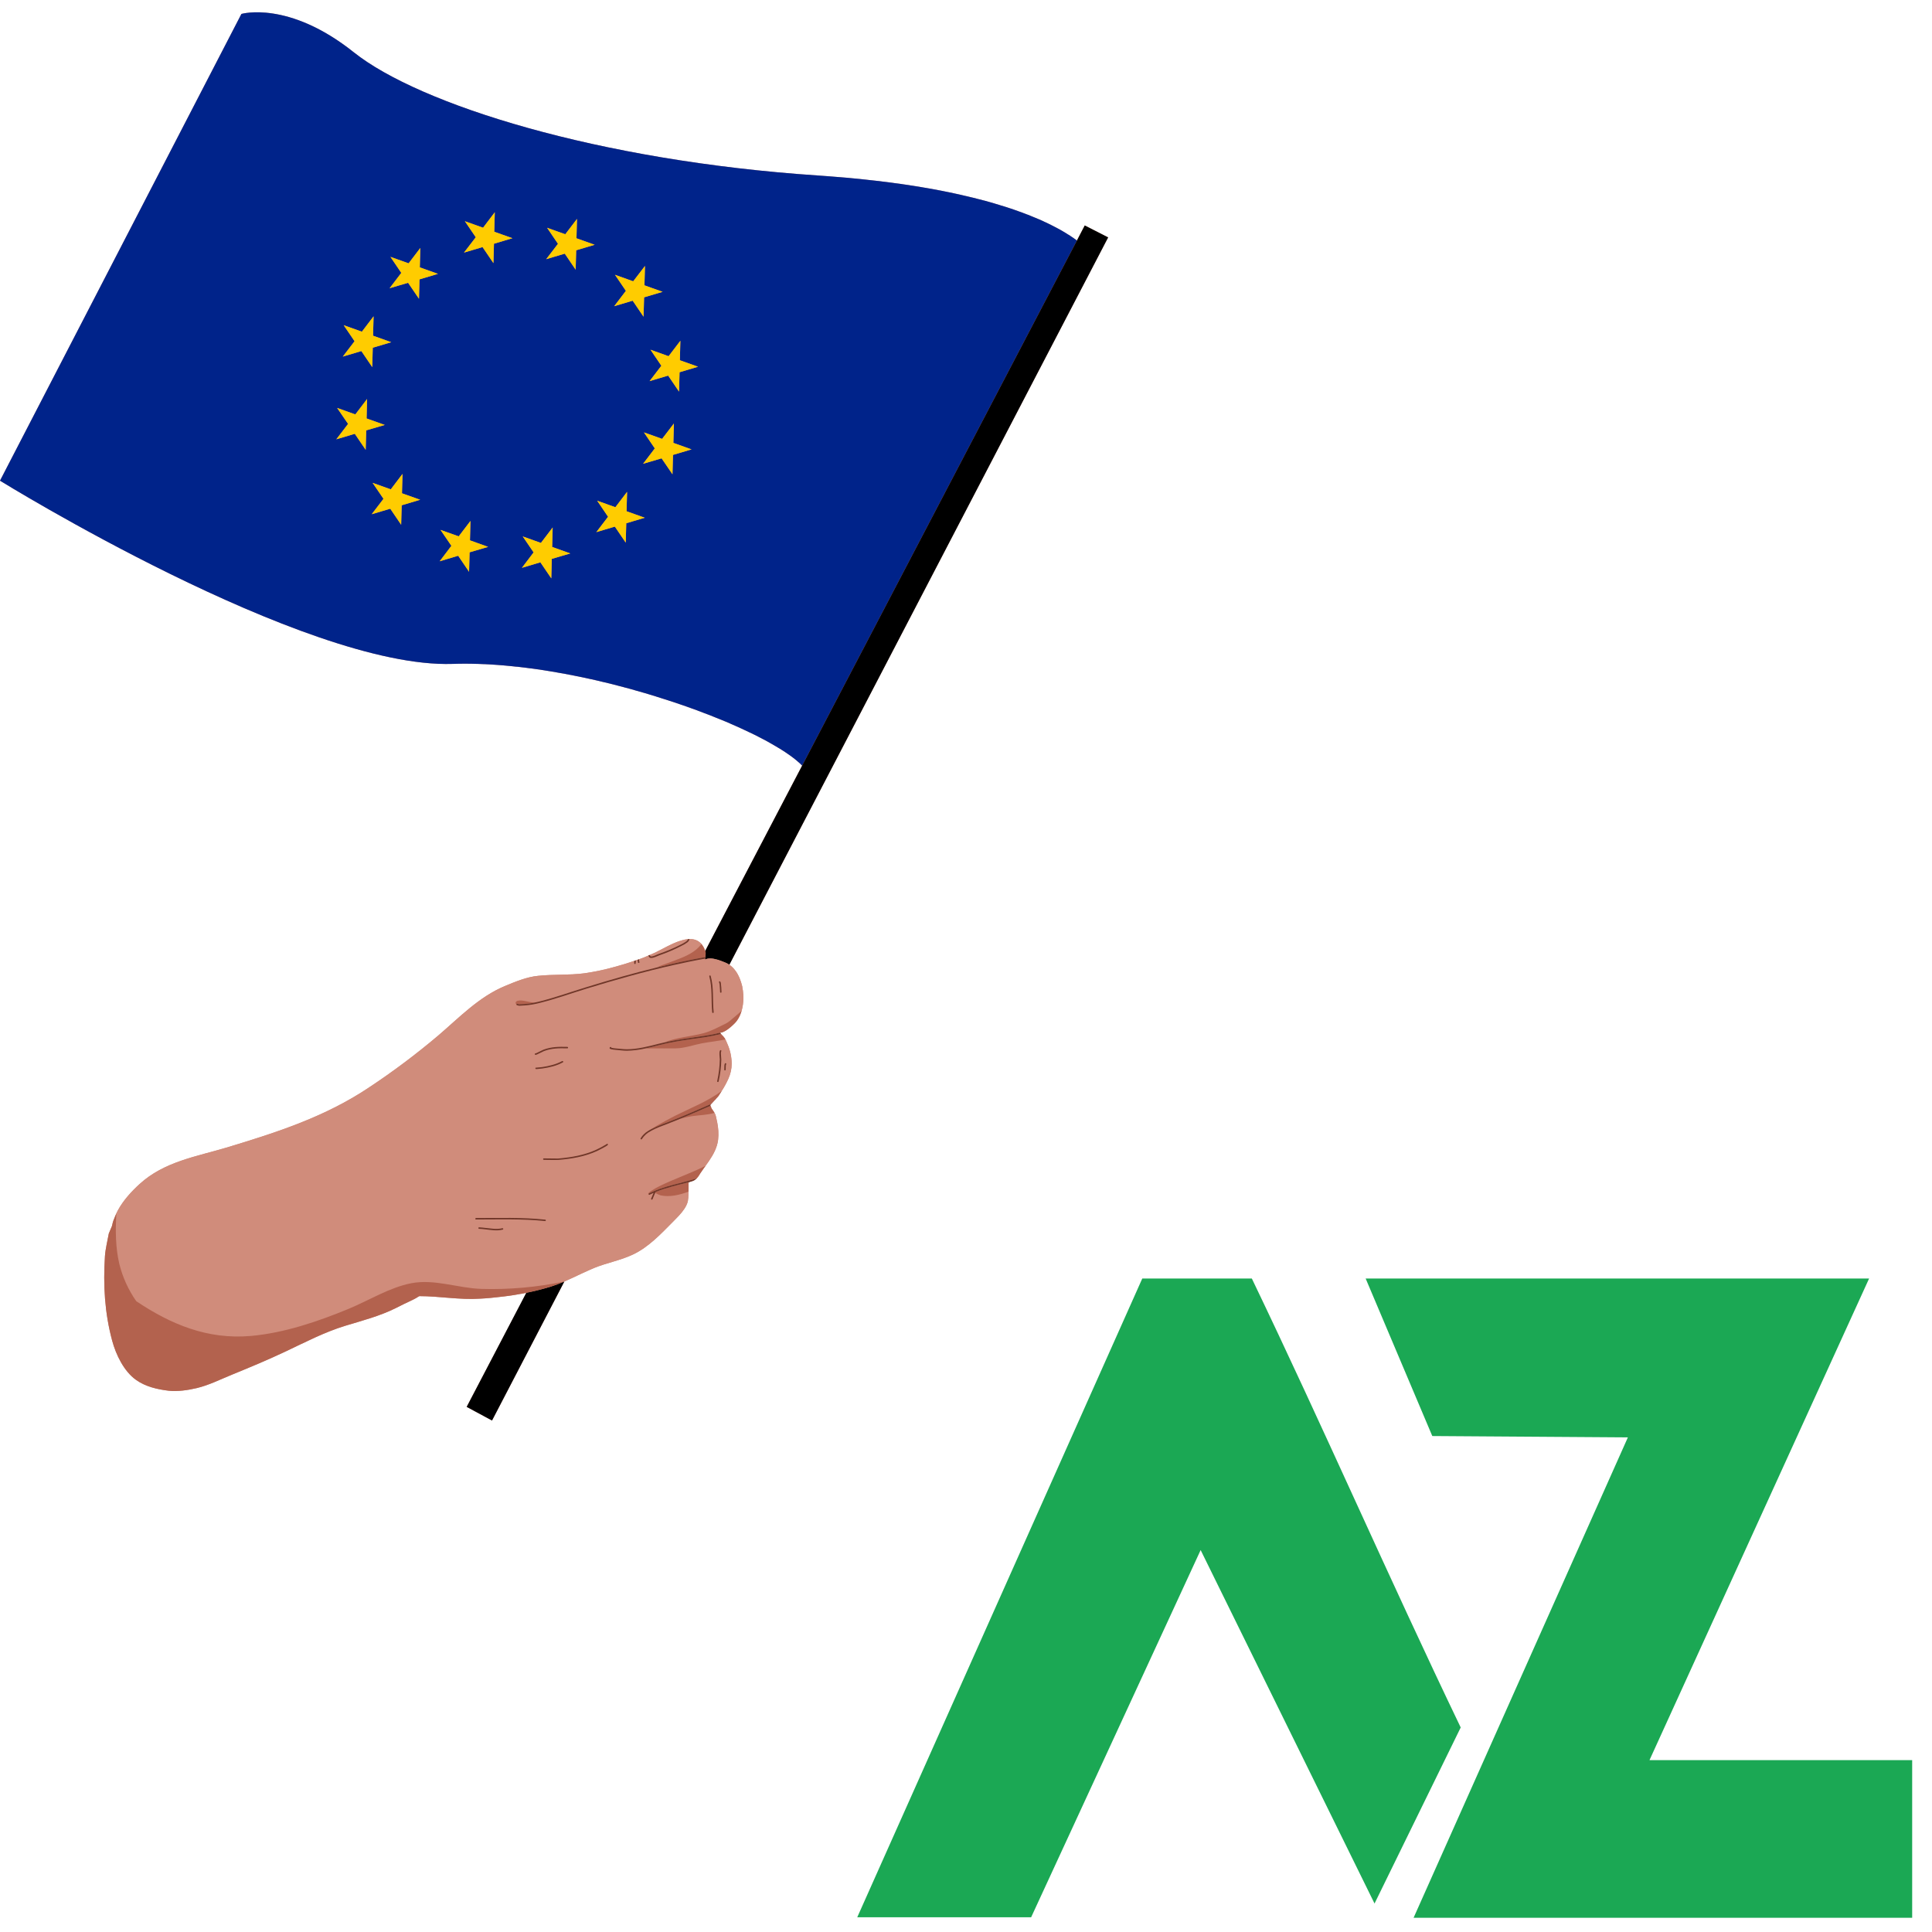 <?xml version="1.0" encoding="UTF-8"?> <svg xmlns="http://www.w3.org/2000/svg" xmlns:xlink="http://www.w3.org/1999/xlink" width="135" zoomAndPan="magnify" viewBox="0 0 101.25 101.25" height="135" preserveAspectRatio="xMidYMid meet" version="1.0"><defs><clipPath id="d0b9315e90"><path d="M 44.668 67.004 L 77 67.004 L 77 100.504 L 44.668 100.504 Z M 44.668 67.004 " clip-rule="nonzero"></path></clipPath><clipPath id="0a85766813"><path d="M 71 67.004 L 100.504 67.004 L 100.504 100.504 L 71 100.504 Z M 71 67.004 " clip-rule="nonzero"></path></clipPath><clipPath id="80be7a163e"><path d="M 0 0 L 58.07 0 L 58.07 74.449 L 0 74.449 Z M 0 0 " clip-rule="nonzero"></path></clipPath><clipPath id="a06d48cb3f"><path d="M 24 11 L 58.07 11 L 58.07 74.449 L 24 74.449 Z M 24 11 " clip-rule="nonzero"></path></clipPath></defs><g clip-path="url(#d0b9315e90)"><path fill="#1ba854" d="M 76.551 90.531 C 72.785 82.691 69.371 74.844 65.605 67.004 L 59.863 67.004 L 44.926 100.477 L 54.039 100.477 L 62.922 81.234 L 72.035 99.758 Z M 76.551 90.531 " fill-opacity="1" fill-rule="nonzero"></path></g><g clip-path="url(#0a85766813)"><path fill="#1ba854" d="M 97.953 67.004 L 86.445 92.242 C 91.035 92.242 95.621 92.242 100.211 92.242 L 100.211 100.504 C 91.492 100.504 82.801 100.504 74.082 100.504 L 85.312 75.328 L 75.062 75.258 L 71.57 67.004 " fill-opacity="1" fill-rule="nonzero"></path></g><g clip-path="url(#80be7a163e)"><path fill="#d08c7b" d="M 38.953 52.156 C 38.953 52.145 38.953 52.129 38.953 52.117 C 38.949 52.09 38.949 52.066 38.945 52.039 C 38.945 52.023 38.941 52.008 38.941 51.992 C 38.938 51.969 38.938 51.945 38.934 51.922 C 38.93 51.906 38.93 51.887 38.926 51.871 C 38.922 51.848 38.918 51.824 38.914 51.805 C 38.914 51.785 38.91 51.77 38.906 51.754 C 38.902 51.73 38.898 51.711 38.895 51.688 C 38.891 51.68 38.891 51.676 38.891 51.668 C 38.887 51.656 38.883 51.648 38.883 51.641 C 38.875 51.617 38.871 51.594 38.867 51.574 C 38.859 51.559 38.855 51.543 38.852 51.527 C 38.848 51.504 38.84 51.48 38.832 51.461 C 38.828 51.453 38.828 51.445 38.824 51.434 C 38.824 51.43 38.82 51.422 38.816 51.414 C 38.809 51.395 38.801 51.371 38.793 51.352 C 38.793 51.34 38.789 51.332 38.785 51.324 C 38.781 51.316 38.781 51.312 38.777 51.309 C 38.77 51.285 38.762 51.266 38.75 51.242 C 38.746 51.23 38.738 51.219 38.734 51.203 C 38.723 51.184 38.715 51.16 38.703 51.141 C 38.699 51.129 38.695 51.121 38.691 51.113 C 38.688 51.109 38.688 51.105 38.684 51.105 C 38.672 51.082 38.66 51.059 38.648 51.035 C 38.641 51.027 38.637 51.016 38.633 51.008 C 38.617 50.98 38.598 50.957 38.582 50.93 C 38.578 50.926 38.574 50.922 38.574 50.918 C 38.531 50.855 38.488 50.801 38.441 50.75 C 38.434 50.742 38.43 50.738 38.426 50.73 C 38.406 50.711 38.387 50.695 38.367 50.676 C 38.359 50.668 38.352 50.66 38.344 50.652 C 38.324 50.637 38.309 50.621 38.289 50.609 C 38.281 50.602 38.27 50.594 38.262 50.586 C 38.25 50.578 38.234 50.566 38.223 50.559 L 58.074 12.441 L 56.848 11.816 L 56.438 12.605 C 56.387 12.566 56.332 12.527 56.277 12.488 C 56.223 12.449 56.164 12.41 56.098 12.367 L 56.094 12.363 C 56.066 12.344 56.035 12.324 56.004 12.305 L 55.992 12.301 C 55.926 12.258 55.855 12.215 55.781 12.168 L 55.773 12.164 C 55.738 12.145 55.707 12.125 55.672 12.105 L 55.648 12.09 C 55.613 12.07 55.578 12.051 55.543 12.031 L 55.527 12.023 C 55.488 12 55.445 11.977 55.398 11.953 L 55.391 11.949 C 55.352 11.926 55.312 11.906 55.27 11.883 L 55.238 11.867 C 55.203 11.848 55.164 11.832 55.125 11.812 L 55.098 11.797 C 55.004 11.75 54.906 11.703 54.801 11.652 C 54.789 11.648 54.773 11.641 54.762 11.637 C 54.723 11.617 54.68 11.598 54.641 11.578 C 54.625 11.574 54.609 11.566 54.598 11.559 C 54.543 11.535 54.492 11.512 54.438 11.488 L 54.43 11.488 C 54.375 11.461 54.316 11.438 54.258 11.414 L 54.211 11.395 C 54.168 11.375 54.121 11.355 54.074 11.336 L 54.02 11.316 C 53.969 11.297 53.918 11.273 53.867 11.254 L 53.832 11.242 C 53.766 11.215 53.703 11.191 53.637 11.168 C 53.621 11.16 53.605 11.156 53.59 11.148 C 53.539 11.129 53.484 11.109 53.434 11.09 C 53.41 11.082 53.387 11.074 53.367 11.066 C 53.316 11.051 53.262 11.031 53.207 11.012 C 53.188 11.004 53.172 11 53.152 10.992 C 53.078 10.969 53.008 10.941 52.934 10.918 C 52.918 10.914 52.906 10.91 52.891 10.906 C 52.832 10.883 52.77 10.863 52.707 10.844 C 52.68 10.836 52.656 10.828 52.629 10.82 C 52.574 10.801 52.52 10.785 52.461 10.77 C 52.438 10.762 52.41 10.754 52.387 10.746 C 52.309 10.719 52.23 10.695 52.148 10.672 L 52.133 10.668 C 52.051 10.645 51.973 10.621 51.891 10.598 C 51.863 10.59 51.836 10.582 51.805 10.574 C 51.746 10.559 51.684 10.543 51.625 10.523 L 51.531 10.5 C 51.461 10.48 51.391 10.461 51.32 10.445 C 51.297 10.438 51.277 10.434 51.258 10.43 C 51.168 10.406 51.078 10.383 50.984 10.359 C 50.953 10.352 50.926 10.344 50.895 10.336 C 50.828 10.32 50.762 10.305 50.691 10.289 L 50.586 10.266 C 50.516 10.246 50.445 10.23 50.371 10.215 C 50.34 10.207 50.312 10.199 50.285 10.195 C 50.184 10.172 50.082 10.148 49.98 10.129 C 49.953 10.121 49.926 10.117 49.898 10.109 C 49.82 10.094 49.742 10.078 49.66 10.062 C 49.621 10.055 49.586 10.047 49.547 10.039 C 49.473 10.023 49.395 10.008 49.316 9.992 L 49.211 9.973 C 49.102 9.953 48.988 9.93 48.879 9.91 L 48.816 9.898 C 48.723 9.883 48.625 9.867 48.527 9.848 C 48.488 9.84 48.445 9.836 48.406 9.828 C 48.324 9.812 48.242 9.801 48.16 9.785 C 48.117 9.781 48.078 9.773 48.035 9.766 C 47.934 9.75 47.828 9.734 47.723 9.719 L 47.664 9.707 C 47.539 9.688 47.418 9.672 47.289 9.652 C 47.25 9.645 47.207 9.641 47.164 9.633 C 47.074 9.621 46.984 9.609 46.895 9.598 L 46.754 9.578 C 46.652 9.566 46.551 9.551 46.453 9.539 C 46.418 9.535 46.383 9.531 46.348 9.527 C 46.215 9.508 46.078 9.492 45.941 9.477 L 45.824 9.461 C 45.719 9.449 45.617 9.438 45.512 9.43 C 45.465 9.422 45.414 9.418 45.363 9.41 C 45.262 9.402 45.156 9.391 45.051 9.379 C 45.008 9.375 44.965 9.371 44.918 9.367 C 44.773 9.352 44.625 9.34 44.477 9.324 C 44.449 9.32 44.418 9.32 44.391 9.316 C 44.266 9.305 44.141 9.293 44.016 9.285 C 43.965 9.281 43.914 9.277 43.863 9.273 C 43.75 9.262 43.641 9.254 43.527 9.246 L 43.379 9.234 C 43.219 9.223 43.059 9.211 42.895 9.199 C 31.336 8.43 21.973 5.473 18.543 2.742 C 15.117 0.008 12.652 0.73 12.652 0.73 L 0 25.191 C 0 25.191 15.934 35.051 23.719 34.793 C 23.816 34.789 23.918 34.789 24.016 34.785 C 24.031 34.785 24.043 34.785 24.059 34.785 C 24.152 34.785 24.246 34.781 24.344 34.781 L 24.398 34.781 C 24.492 34.781 24.586 34.785 24.684 34.785 L 24.73 34.785 C 24.832 34.789 24.93 34.789 25.031 34.793 L 25.047 34.793 C 25.145 34.797 25.242 34.801 25.34 34.805 L 25.383 34.805 C 25.48 34.812 25.578 34.816 25.676 34.82 L 25.738 34.824 C 25.832 34.832 25.93 34.836 26.027 34.844 L 26.086 34.848 C 26.184 34.855 26.285 34.863 26.383 34.871 L 26.418 34.875 C 26.516 34.883 26.609 34.891 26.703 34.902 L 26.754 34.906 C 26.852 34.914 26.949 34.926 27.047 34.938 L 27.117 34.941 C 27.211 34.953 27.309 34.965 27.406 34.977 L 27.477 34.984 C 27.574 34.996 27.672 35.008 27.77 35.023 L 27.82 35.027 C 27.914 35.043 28.008 35.055 28.098 35.066 L 28.152 35.074 C 28.25 35.09 28.348 35.102 28.445 35.117 L 28.52 35.129 C 28.617 35.145 28.711 35.16 28.809 35.176 C 28.832 35.18 28.859 35.184 28.883 35.188 C 28.98 35.203 29.078 35.219 29.176 35.238 L 29.238 35.25 C 29.328 35.266 29.418 35.281 29.508 35.297 L 29.559 35.305 C 29.656 35.324 29.758 35.344 29.855 35.363 L 29.93 35.375 C 30.027 35.395 30.121 35.414 30.215 35.434 L 30.297 35.449 C 30.391 35.469 30.488 35.488 30.582 35.508 C 30.605 35.516 30.629 35.52 30.652 35.523 C 30.742 35.543 30.828 35.562 30.918 35.582 L 30.98 35.594 C 31.074 35.617 31.164 35.637 31.258 35.66 L 31.336 35.676 C 31.43 35.699 31.523 35.719 31.613 35.742 L 31.699 35.762 C 31.793 35.785 31.883 35.809 31.977 35.828 L 32.051 35.848 C 32.141 35.871 32.23 35.895 32.316 35.914 L 32.383 35.934 C 32.469 35.957 32.559 35.977 32.645 36 L 32.719 36.023 C 32.812 36.047 32.902 36.07 32.992 36.094 L 33.078 36.117 C 33.168 36.145 33.258 36.168 33.344 36.195 C 33.371 36.199 33.398 36.207 33.422 36.215 C 33.512 36.242 33.602 36.266 33.688 36.293 L 33.746 36.309 C 33.832 36.336 33.914 36.359 33.996 36.383 L 34.066 36.406 C 34.156 36.43 34.246 36.457 34.332 36.484 L 34.41 36.512 C 34.5 36.535 34.586 36.566 34.672 36.594 L 34.746 36.617 C 34.836 36.645 34.926 36.672 35.016 36.703 L 35.062 36.719 C 35.145 36.746 35.227 36.77 35.305 36.797 L 35.363 36.816 C 35.453 36.848 35.539 36.875 35.625 36.906 C 35.648 36.914 35.672 36.922 35.695 36.93 C 35.777 36.957 35.863 36.988 35.945 37.016 L 36.012 37.043 C 36.098 37.07 36.184 37.102 36.27 37.133 L 36.316 37.148 C 36.395 37.18 36.473 37.207 36.551 37.234 L 36.598 37.254 C 36.684 37.285 36.766 37.316 36.848 37.348 L 36.906 37.371 C 36.988 37.402 37.07 37.43 37.148 37.461 L 37.207 37.484 C 37.289 37.516 37.367 37.551 37.449 37.582 C 37.465 37.586 37.477 37.59 37.488 37.598 C 37.566 37.629 37.645 37.66 37.723 37.691 L 37.75 37.703 C 37.832 37.734 37.91 37.77 37.988 37.801 L 38.039 37.82 C 38.113 37.855 38.191 37.887 38.266 37.918 L 38.312 37.941 C 38.391 37.973 38.465 38.008 38.539 38.039 L 38.574 38.055 C 38.648 38.09 38.727 38.121 38.801 38.156 L 38.809 38.16 C 38.887 38.195 38.961 38.23 39.035 38.266 L 39.07 38.281 C 39.141 38.312 39.211 38.348 39.281 38.383 L 39.32 38.398 C 39.391 38.434 39.457 38.465 39.527 38.5 L 39.555 38.512 C 39.695 38.586 39.836 38.656 39.969 38.727 L 39.992 38.738 C 40.055 38.773 40.121 38.805 40.184 38.84 L 40.211 38.855 C 40.27 38.887 40.332 38.922 40.391 38.957 L 40.414 38.969 C 40.539 39.039 40.66 39.109 40.773 39.18 L 40.785 39.188 C 40.844 39.219 40.898 39.254 40.949 39.285 L 40.969 39.301 C 41.023 39.332 41.074 39.367 41.125 39.398 C 41.129 39.402 41.133 39.406 41.141 39.41 C 41.191 39.441 41.242 39.477 41.289 39.512 C 41.34 39.547 41.387 39.578 41.434 39.613 C 41.438 39.613 41.438 39.617 41.441 39.617 C 41.488 39.652 41.527 39.684 41.57 39.715 L 41.586 39.727 C 41.629 39.758 41.668 39.789 41.703 39.82 C 41.707 39.824 41.715 39.828 41.719 39.832 C 41.758 39.863 41.793 39.895 41.828 39.926 C 41.832 39.926 41.832 39.926 41.832 39.93 C 41.871 39.961 41.902 39.992 41.938 40.023 L 41.941 40.027 C 41.973 40.055 42.004 40.086 42.031 40.117 L 42.039 40.121 L 36.957 49.836 C 36.953 49.82 36.945 49.809 36.941 49.797 C 36.934 49.773 36.926 49.746 36.914 49.727 C 36.906 49.711 36.902 49.699 36.895 49.684 C 36.883 49.664 36.875 49.641 36.863 49.621 C 36.855 49.609 36.848 49.598 36.84 49.586 C 36.828 49.566 36.816 49.547 36.805 49.531 C 36.797 49.52 36.789 49.512 36.781 49.5 C 36.773 49.492 36.77 49.48 36.762 49.473 C 36.754 49.469 36.75 49.461 36.746 49.453 C 36.734 49.445 36.727 49.438 36.719 49.426 C 36.703 49.414 36.691 49.402 36.676 49.391 C 36.668 49.383 36.656 49.375 36.648 49.367 C 36.633 49.355 36.621 49.344 36.605 49.336 C 36.594 49.328 36.586 49.324 36.574 49.316 C 36.559 49.309 36.543 49.301 36.527 49.293 C 36.52 49.285 36.508 49.281 36.496 49.277 C 36.48 49.27 36.465 49.266 36.449 49.258 C 36.438 49.254 36.426 49.25 36.414 49.25 C 36.398 49.242 36.383 49.238 36.363 49.234 C 36.352 49.234 36.344 49.23 36.332 49.23 C 36.312 49.227 36.297 49.223 36.277 49.219 C 36.266 49.219 36.254 49.219 36.242 49.219 C 36.227 49.215 36.207 49.215 36.188 49.215 C 36.176 49.215 36.164 49.215 36.152 49.215 L 36.137 49.215 C 36.125 49.215 36.109 49.215 36.094 49.215 C 36.082 49.215 36.07 49.219 36.059 49.219 L 36.055 49.219 C 36.039 49.223 36.02 49.223 36 49.223 C 35.988 49.227 35.977 49.227 35.965 49.23 C 35.945 49.234 35.93 49.234 35.91 49.238 C 35.906 49.238 35.906 49.238 35.902 49.238 C 35.891 49.242 35.879 49.246 35.871 49.246 C 35.848 49.254 35.828 49.258 35.805 49.262 C 35.793 49.266 35.781 49.27 35.77 49.27 C 35.75 49.277 35.73 49.281 35.711 49.289 C 35.711 49.289 35.707 49.289 35.707 49.289 C 35.695 49.293 35.684 49.297 35.672 49.301 C 35.648 49.305 35.629 49.312 35.605 49.32 C 35.594 49.324 35.586 49.328 35.574 49.332 C 35.551 49.34 35.531 49.348 35.508 49.355 L 35.504 49.355 C 35.492 49.359 35.484 49.363 35.473 49.367 C 35.449 49.379 35.426 49.387 35.402 49.395 C 35.395 49.398 35.383 49.406 35.375 49.41 C 35.352 49.418 35.328 49.426 35.305 49.438 L 35.301 49.438 C 35.293 49.441 35.285 49.445 35.277 49.449 C 35.254 49.461 35.227 49.473 35.203 49.484 C 35.195 49.488 35.188 49.492 35.18 49.496 C 35.152 49.508 35.129 49.52 35.102 49.531 L 35.078 49.543 C 35.055 49.555 35.031 49.566 35.008 49.578 L 35.004 49.578 L 34.984 49.59 C 34.844 49.66 34.715 49.73 34.59 49.793 C 34.574 49.801 34.559 49.809 34.543 49.816 C 34.531 49.824 34.516 49.832 34.504 49.836 C 34.488 49.844 34.473 49.852 34.457 49.859 C 34.445 49.867 34.434 49.871 34.422 49.879 C 34.406 49.887 34.391 49.895 34.379 49.902 L 34.355 49.914 C 34.336 49.922 34.316 49.93 34.301 49.938 C 34.277 49.949 34.254 49.961 34.23 49.969 C 34.172 49.996 34.113 50.02 34.055 50.047 L 34.051 50.047 C 34.027 50.059 34.004 50.07 33.98 50.078 C 33.828 50.145 33.676 50.211 33.52 50.262 L 33.492 50.273 C 33.465 50.281 33.441 50.289 33.414 50.297 C 33.387 50.309 33.355 50.32 33.324 50.328 C 33.301 50.34 33.273 50.348 33.246 50.355 C 32.93 50.465 32.609 50.566 32.285 50.652 C 31.738 50.809 31.184 50.926 30.621 51.008 C 29.816 51.113 29.004 51.055 28.195 51.141 C 27.605 51.199 27.016 51.445 26.469 51.672 C 25.109 52.234 24.07 53.328 22.973 54.266 C 21.816 55.242 20.613 56.148 19.355 56.98 C 17.062 58.52 14.535 59.336 11.914 60.129 C 10.301 60.613 8.605 60.871 7.312 62.055 C 6.883 62.445 6.457 62.914 6.18 63.43 C 6.148 63.484 6.125 63.535 6.098 63.59 C 6.047 63.711 6 63.832 5.949 63.953 C 5.945 63.961 5.941 63.973 5.938 63.98 L 5.938 63.988 C 5.934 64 5.93 64.012 5.926 64.023 L 5.926 64.027 C 5.922 64.039 5.918 64.051 5.914 64.062 C 5.914 64.066 5.914 64.07 5.91 64.074 C 5.906 64.086 5.906 64.102 5.902 64.113 L 5.898 64.121 C 5.895 64.133 5.895 64.145 5.891 64.156 L 5.891 64.164 C 5.887 64.176 5.883 64.188 5.879 64.199 L 5.879 64.203 C 5.875 64.211 5.875 64.223 5.871 64.23 C 5.871 64.242 5.867 64.25 5.867 64.254 L 5.703 64.641 C 5.633 65.035 5.527 65.434 5.5 65.832 C 5.402 67.34 5.488 68.809 5.879 70.262 C 6.078 70.992 6.492 71.863 7.129 72.316 C 7.629 72.672 8.246 72.812 8.84 72.883 C 9.305 72.934 9.852 72.855 10.309 72.746 C 10.965 72.59 11.555 72.285 12.176 72.035 C 13.113 71.652 14.055 71.258 14.973 70.824 C 15.996 70.34 17.008 69.812 18.094 69.48 C 18.98 69.211 19.898 68.973 20.73 68.559 C 21.008 68.418 21.285 68.281 21.566 68.152 C 21.66 68.109 21.75 68.059 21.84 68.008 C 21.883 67.977 21.93 67.949 21.977 67.926 C 23.023 67.926 24.09 68.129 25.156 68.059 C 25.246 68.055 25.336 68.047 25.426 68.043 C 25.457 68.039 25.488 68.035 25.516 68.035 C 25.578 68.031 25.641 68.023 25.703 68.02 C 25.738 68.016 25.77 68.012 25.801 68.012 C 25.871 68.004 25.938 67.996 26.008 67.988 C 26.031 67.988 26.055 67.984 26.078 67.98 C 26.168 67.973 26.258 67.961 26.352 67.949 C 26.375 67.949 26.398 67.945 26.422 67.941 C 26.492 67.934 26.562 67.922 26.629 67.914 C 26.66 67.91 26.691 67.906 26.719 67.902 C 26.789 67.891 26.859 67.879 26.926 67.871 C 26.953 67.867 26.977 67.863 27 67.859 C 27.094 67.844 27.188 67.828 27.281 67.809 L 27.293 67.809 C 27.383 67.793 27.469 67.773 27.559 67.758 C 27.566 67.754 27.574 67.754 27.586 67.754 L 24.457 73.73 L 25.785 74.445 L 29.578 67.156 C 29.613 67.145 29.648 67.129 29.684 67.113 C 29.707 67.102 29.734 67.09 29.758 67.078 C 29.836 67.043 29.914 67.008 29.992 66.973 C 30.027 66.957 30.062 66.941 30.102 66.922 C 30.148 66.898 30.195 66.879 30.242 66.855 C 30.352 66.805 30.457 66.754 30.562 66.707 L 30.578 66.699 C 30.656 66.664 30.734 66.629 30.809 66.594 L 30.871 66.566 C 30.957 66.527 31.043 66.488 31.129 66.453 C 31.797 66.18 32.504 66.059 33.16 65.75 C 33.988 65.363 34.637 64.664 35.27 64.027 C 35.32 63.973 35.379 63.918 35.438 63.855 C 35.637 63.656 35.855 63.414 35.973 63.16 C 36.008 63.09 36.035 63.012 36.051 62.934 C 36.055 62.906 36.059 62.875 36.062 62.836 C 36.066 62.82 36.066 62.801 36.07 62.781 C 36.078 62.684 36.082 62.566 36.082 62.449 C 36.086 62.406 36.086 62.359 36.086 62.316 C 36.086 62.184 36.086 62.062 36.086 61.988 C 36.086 61.969 36.133 61.949 36.184 61.93 C 36.242 61.91 36.309 61.891 36.328 61.883 C 36.359 61.871 36.391 61.855 36.418 61.832 C 36.449 61.812 36.473 61.793 36.5 61.77 C 36.504 61.766 36.504 61.762 36.508 61.758 C 36.52 61.746 36.527 61.734 36.535 61.727 C 36.547 61.711 36.562 61.699 36.57 61.684 C 36.594 61.66 36.609 61.633 36.629 61.605 C 36.672 61.531 36.723 61.457 36.773 61.387 C 36.836 61.289 36.906 61.195 36.977 61.098 C 37.035 61.012 37.098 60.926 37.16 60.836 C 37.387 60.5 37.582 60.145 37.633 59.738 C 37.652 59.582 37.656 59.422 37.645 59.262 C 37.637 59.105 37.613 58.949 37.582 58.797 C 37.562 58.691 37.539 58.586 37.512 58.48 C 37.496 58.426 37.477 58.375 37.449 58.324 C 37.406 58.25 37.359 58.18 37.305 58.113 C 37.301 58.105 37.297 58.098 37.293 58.09 L 37.293 58.086 C 37.289 58.078 37.285 58.07 37.281 58.062 L 37.277 58.059 C 37.27 58.035 37.262 58.012 37.254 57.988 C 37.25 57.984 37.25 57.977 37.246 57.969 L 37.242 57.965 C 37.242 57.957 37.238 57.953 37.238 57.949 C 37.238 57.949 37.234 57.945 37.234 57.941 C 37.23 57.934 37.227 57.93 37.223 57.926 C 37.219 57.922 37.219 57.922 37.215 57.922 L 37.223 57.91 C 37.258 57.871 37.336 57.789 37.418 57.699 L 37.457 57.66 L 37.461 57.652 L 37.465 57.652 L 37.48 57.637 C 37.484 57.629 37.492 57.621 37.5 57.613 L 37.508 57.605 L 37.535 57.574 L 37.539 57.566 L 37.543 57.566 L 37.547 57.562 C 37.555 57.551 37.562 57.543 37.566 57.535 L 37.574 57.531 L 37.582 57.523 L 37.582 57.52 L 37.613 57.488 C 37.617 57.48 37.625 57.473 37.629 57.469 L 37.633 57.465 C 37.633 57.461 37.637 57.461 37.637 57.457 C 37.645 57.449 37.648 57.445 37.652 57.441 C 37.652 57.438 37.656 57.438 37.656 57.434 C 37.66 57.43 37.66 57.43 37.664 57.426 C 37.664 57.426 37.668 57.422 37.668 57.418 C 37.711 57.355 37.75 57.289 37.793 57.223 C 37.801 57.207 37.812 57.191 37.82 57.176 C 37.957 56.969 38.074 56.75 38.176 56.527 C 38.285 56.277 38.344 56.02 38.348 55.75 C 38.344 55.395 38.27 55.055 38.129 54.727 C 38.109 54.68 38.09 54.629 38.066 54.582 C 38.051 54.543 38.035 54.508 38.016 54.473 C 38.004 54.449 37.988 54.426 37.977 54.406 C 37.957 54.379 37.938 54.352 37.914 54.324 C 37.906 54.312 37.895 54.301 37.883 54.289 C 37.871 54.277 37.859 54.266 37.848 54.258 C 37.844 54.254 37.84 54.25 37.836 54.246 L 37.832 54.242 C 37.828 54.238 37.828 54.234 37.824 54.23 L 37.82 54.227 C 37.816 54.223 37.809 54.215 37.805 54.211 C 37.801 54.203 37.797 54.199 37.793 54.191 L 37.785 54.188 L 37.785 54.184 L 37.777 54.18 C 37.766 54.164 37.754 54.148 37.746 54.137 C 37.742 54.133 37.738 54.129 37.734 54.125 C 37.738 54.125 37.746 54.121 37.75 54.121 C 37.758 54.121 37.77 54.121 37.777 54.117 C 37.785 54.117 37.793 54.117 37.801 54.113 C 37.809 54.113 37.82 54.109 37.828 54.105 C 37.836 54.105 37.844 54.102 37.852 54.098 C 37.863 54.098 37.871 54.094 37.883 54.09 C 37.891 54.086 37.898 54.082 37.906 54.078 C 37.914 54.078 37.918 54.074 37.922 54.074 L 37.938 54.066 C 37.945 54.062 37.953 54.059 37.961 54.055 C 37.973 54.051 37.98 54.043 37.988 54.039 C 38 54.035 38.008 54.027 38.016 54.023 C 38.027 54.02 38.035 54.016 38.043 54.008 C 38.051 54.004 38.062 53.996 38.074 53.988 C 38.082 53.984 38.09 53.98 38.098 53.973 C 38.109 53.969 38.117 53.961 38.129 53.953 C 38.137 53.949 38.145 53.941 38.152 53.938 C 38.16 53.93 38.172 53.922 38.18 53.914 C 38.188 53.91 38.195 53.902 38.203 53.898 C 38.215 53.891 38.223 53.883 38.234 53.871 C 38.242 53.867 38.246 53.863 38.254 53.855 C 38.266 53.848 38.273 53.84 38.285 53.832 C 38.289 53.828 38.297 53.82 38.301 53.816 C 38.312 53.809 38.324 53.801 38.332 53.789 C 38.34 53.785 38.344 53.781 38.348 53.773 C 38.359 53.766 38.367 53.758 38.379 53.75 C 38.383 53.746 38.387 53.738 38.395 53.734 C 38.402 53.727 38.41 53.719 38.422 53.711 C 38.426 53.707 38.43 53.699 38.434 53.695 C 38.441 53.688 38.449 53.68 38.457 53.672 C 38.461 53.668 38.469 53.664 38.473 53.66 C 38.477 53.652 38.484 53.648 38.492 53.641 L 38.504 53.629 L 38.504 53.625 C 38.527 53.605 38.551 53.578 38.57 53.555 C 38.578 53.547 38.586 53.539 38.59 53.527 C 38.605 53.512 38.617 53.496 38.633 53.477 C 38.641 53.465 38.645 53.453 38.652 53.441 C 38.664 53.426 38.676 53.41 38.688 53.391 C 38.688 53.391 38.691 53.387 38.691 53.383 C 38.699 53.375 38.703 53.363 38.707 53.355 C 38.719 53.336 38.727 53.32 38.738 53.301 C 38.742 53.289 38.75 53.273 38.758 53.262 C 38.766 53.242 38.773 53.227 38.781 53.207 C 38.785 53.203 38.785 53.195 38.789 53.191 C 38.793 53.184 38.797 53.172 38.801 53.164 C 38.809 53.145 38.816 53.125 38.82 53.109 C 38.828 53.094 38.832 53.078 38.836 53.062 C 38.844 53.043 38.852 53.023 38.855 53.004 C 38.859 52.996 38.863 52.988 38.863 52.98 L 38.867 52.977 C 38.867 52.969 38.867 52.965 38.871 52.957 C 38.875 52.938 38.879 52.918 38.887 52.898 C 38.891 52.883 38.895 52.867 38.898 52.848 C 38.902 52.828 38.906 52.809 38.91 52.789 C 38.914 52.77 38.918 52.754 38.918 52.738 C 38.922 52.719 38.926 52.695 38.93 52.676 C 38.934 52.656 38.934 52.641 38.938 52.625 C 38.941 52.602 38.941 52.578 38.945 52.555 C 38.945 52.543 38.949 52.527 38.949 52.512 C 38.949 52.484 38.953 52.457 38.953 52.434 C 38.953 52.418 38.957 52.406 38.957 52.395 C 38.957 52.355 38.957 52.316 38.957 52.277 C 38.957 52.273 38.957 52.27 38.957 52.27 C 38.957 52.23 38.957 52.191 38.953 52.156 Z M 38.953 52.156 " fill-opacity="1" fill-rule="nonzero"></path></g><path fill="#00238a" d="M 25.801 68.008 C 25.77 68.012 25.734 68.016 25.703 68.02 C 25.734 68.016 25.77 68.012 25.801 68.008 Z M 26.008 67.988 C 26.031 67.988 26.055 67.984 26.078 67.98 C 26.055 67.984 26.031 67.988 26.008 67.988 Z M 26.348 67.949 C 26.371 67.945 26.398 67.945 26.422 67.941 C 26.398 67.945 26.371 67.949 26.348 67.949 Z M 27.293 67.809 L 27.277 67.809 Z M 26.996 67.859 C 26.973 67.863 26.949 67.863 26.926 67.867 C 26.949 67.867 26.973 67.863 26.996 67.859 Z M 26.629 67.914 C 26.66 67.91 26.688 67.906 26.719 67.902 C 26.688 67.906 26.66 67.91 26.629 67.914 Z M 34.98 49.59 L 35.004 49.578 Z M 35.176 49.496 C 35.184 49.492 35.191 49.488 35.199 49.484 C 35.191 49.488 35.184 49.492 35.176 49.496 Z M 35.078 49.543 L 35.102 49.531 Z M 35.301 49.438 C 35.293 49.441 35.285 49.445 35.277 49.449 C 35.285 49.445 35.293 49.441 35.301 49.438 Z M 34.352 49.914 C 34.336 49.922 34.316 49.93 34.301 49.938 C 34.316 49.93 34.336 49.922 34.352 49.914 Z M 34.375 49.902 C 34.391 49.895 34.406 49.887 34.422 49.879 C 34.406 49.887 34.391 49.895 34.375 49.902 Z M 25.516 68.035 C 25.484 68.035 25.457 68.039 25.426 68.043 C 25.457 68.039 25.484 68.035 25.516 68.035 Z M 34.59 49.793 C 34.574 49.801 34.559 49.809 34.543 49.816 C 34.559 49.809 34.574 49.801 34.59 49.793 Z M 34.457 49.859 C 34.473 49.852 34.488 49.844 34.504 49.836 C 34.488 49.844 34.473 49.852 34.457 49.859 Z M 38.285 53.828 C 38.273 53.84 38.262 53.848 38.254 53.855 C 38.262 53.848 38.273 53.84 38.285 53.828 Z M 38.098 53.973 C 38.105 53.965 38.117 53.957 38.125 53.953 C 38.117 53.957 38.105 53.965 38.098 53.973 Z M 38.203 53.895 C 38.211 53.887 38.223 53.879 38.234 53.871 C 38.223 53.879 38.211 53.887 38.203 53.895 Z M 38.148 53.934 C 38.16 53.93 38.168 53.922 38.18 53.914 C 38.168 53.922 38.16 53.93 38.148 53.934 Z M 37.988 54.039 C 37.996 54.031 38.008 54.027 38.016 54.023 C 38.008 54.027 37.996 54.035 37.988 54.039 Z M 38.07 53.988 C 38.062 53.996 38.051 54 38.043 54.008 C 38.051 54 38.062 53.996 38.07 53.988 Z M 35.371 49.41 C 35.383 49.402 35.391 49.398 35.402 49.395 C 35.391 49.398 35.383 49.406 35.371 49.41 Z M 38.348 53.773 C 38.359 53.766 38.367 53.758 38.379 53.746 C 38.367 53.758 38.359 53.766 38.348 53.773 Z M 38.332 53.789 C 38.32 53.797 38.312 53.805 38.301 53.816 C 38.312 53.805 38.32 53.797 38.332 53.789 Z M 37.934 54.066 C 37.941 54.062 37.953 54.055 37.961 54.051 C 37.953 54.059 37.941 54.062 37.934 54.066 Z M 30.562 66.707 L 30.578 66.699 Z M 30.812 66.594 L 30.875 66.566 Z M 30.102 66.922 C 30.148 66.898 30.195 66.879 30.242 66.855 C 30.195 66.879 30.148 66.898 30.102 66.922 Z M 29.992 66.973 C 29.914 67.008 29.836 67.043 29.758 67.078 C 29.836 67.043 29.914 67.008 29.992 66.973 Z M 37.781 54.184 L 37.777 54.176 Z M 37.801 54.113 C 37.793 54.113 37.785 54.117 37.777 54.117 C 37.785 54.117 37.793 54.113 37.801 54.113 Z M 37.883 54.09 C 37.891 54.086 37.898 54.082 37.906 54.078 C 37.898 54.082 37.891 54.086 37.883 54.09 Z M 37.828 54.105 C 37.836 54.102 37.844 54.102 37.852 54.098 C 37.844 54.102 37.836 54.102 37.828 54.105 Z M 35.77 49.27 C 35.781 49.27 35.793 49.266 35.805 49.262 C 35.793 49.266 35.781 49.27 35.77 49.27 Z M 37.246 57.969 C 37.246 57.969 37.246 57.965 37.242 57.965 Z M 37.293 58.086 C 37.289 58.078 37.285 58.07 37.281 58.062 C 37.285 58.07 37.289 58.078 37.293 58.086 Z M 37.508 57.605 L 37.5 57.613 L 37.465 57.652 L 37.461 57.652 C 37.363 57.758 37.266 57.863 37.223 57.91 C 37.277 57.852 37.43 57.691 37.539 57.566 L 37.535 57.57 C 37.527 57.582 37.516 57.594 37.508 57.605 Z M 38.391 53.734 C 38.402 53.727 38.41 53.719 38.418 53.707 C 38.41 53.719 38.402 53.727 38.391 53.734 Z M 37.266 58.02 L 37.266 58.027 C 37.27 58.039 37.273 58.047 37.277 58.055 L 37.277 58.059 C 37.27 58.035 37.262 58.012 37.254 57.988 L 37.258 58 C 37.258 58.008 37.262 58.012 37.266 58.02 Z M 37.293 58.09 C 37.297 58.098 37.301 58.105 37.305 58.113 C 37.301 58.105 37.297 58.098 37.293 58.09 Z M 36.957 49.836 C 36.953 49.82 36.945 49.809 36.941 49.797 C 36.945 49.809 36.953 49.82 36.957 49.836 Z M 38.262 50.586 C 38.246 50.578 38.234 50.566 38.223 50.559 C 38.234 50.57 38.246 50.578 38.262 50.586 Z M 29.578 67.156 C 29.613 67.145 29.648 67.129 29.684 67.113 C 29.648 67.129 29.613 67.141 29.578 67.156 Z M 27.555 67.758 C 27.566 67.754 27.574 67.754 27.582 67.75 L 24.457 73.73 L 27.582 67.75 C 27.574 67.754 27.566 67.754 27.555 67.758 Z M 37.656 57.434 C 37.66 57.426 37.664 57.422 37.668 57.418 C 37.664 57.422 37.66 57.426 37.656 57.434 Z M 35.473 49.367 C 35.484 49.363 35.492 49.359 35.504 49.355 C 35.492 49.359 35.484 49.363 35.473 49.367 Z M 37.613 57.484 L 37.613 57.488 C 37.617 57.48 37.625 57.473 37.633 57.465 L 37.629 57.469 C 37.625 57.473 37.617 57.48 37.613 57.484 Z M 37.824 54.23 C 37.824 54.234 37.828 54.238 37.832 54.238 C 37.828 54.238 37.824 54.234 37.824 54.23 Z M 37.637 57.457 C 37.645 57.449 37.648 57.445 37.652 57.438 L 37.652 57.441 C 37.648 57.445 37.645 57.449 37.637 57.457 Z M 37.793 54.191 L 37.789 54.191 C 37.797 54.195 37.801 54.203 37.805 54.207 L 37.797 54.199 Z M 37.547 57.559 L 37.543 57.562 C 37.555 57.551 37.562 57.539 37.574 57.531 Z M 37.582 57.52 L 37.582 57.523 C 37.59 57.512 37.598 57.504 37.605 57.496 L 37.602 57.496 Z M 37.73 54.121 C 37.738 54.121 37.742 54.121 37.75 54.121 C 37.742 54.121 37.738 54.121 37.73 54.121 Z M 36.094 49.215 C 36.082 49.215 36.07 49.219 36.059 49.219 C 36.07 49.219 36.082 49.215 36.094 49.215 Z M 35.965 49.23 C 35.977 49.227 35.988 49.227 36 49.223 C 35.988 49.227 35.977 49.227 35.965 49.23 Z M 36.277 49.219 C 36.266 49.219 36.254 49.219 36.242 49.219 C 36.254 49.219 36.266 49.219 36.277 49.219 Z M 35.867 49.246 C 35.879 49.246 35.891 49.242 35.902 49.238 C 35.891 49.242 35.879 49.246 35.867 49.246 Z M 36.895 49.684 C 36.902 49.695 36.91 49.711 36.914 49.723 C 36.906 49.711 36.902 49.695 36.895 49.684 Z M 35.574 49.332 C 35.582 49.328 35.594 49.324 35.605 49.32 C 35.594 49.324 35.582 49.328 35.574 49.332 Z M 37.805 54.211 C 37.809 54.215 37.816 54.219 37.82 54.227 L 37.82 54.223 C 37.812 54.219 37.809 54.215 37.805 54.211 Z M 35.703 49.289 C 35.695 49.293 35.684 49.297 35.672 49.301 C 35.684 49.297 35.695 49.293 35.703 49.289 Z M 36.152 49.215 C 36.164 49.215 36.176 49.215 36.188 49.215 C 36.176 49.215 36.164 49.215 36.152 49.215 Z M 36.805 49.531 C 36.797 49.52 36.789 49.512 36.781 49.5 C 36.789 49.512 36.797 49.52 36.805 49.531 Z M 36.719 49.426 C 36.727 49.438 36.734 49.445 36.746 49.453 C 36.734 49.445 36.727 49.438 36.715 49.426 Z M 36.84 49.586 C 36.848 49.598 36.855 49.609 36.863 49.621 C 36.855 49.609 36.848 49.598 36.84 49.586 Z M 36.676 49.387 C 36.668 49.379 36.656 49.375 36.648 49.367 C 36.656 49.375 36.668 49.379 36.676 49.387 Z M 36.527 49.289 C 36.52 49.285 36.508 49.281 36.496 49.277 C 36.508 49.281 36.52 49.285 36.527 49.289 Z M 36.574 49.316 C 36.586 49.32 36.594 49.328 36.605 49.336 C 36.594 49.328 36.586 49.32 36.574 49.316 Z M 36.449 49.258 C 36.438 49.254 36.426 49.25 36.414 49.25 C 36.426 49.25 36.438 49.254 36.449 49.258 Z M 36.363 49.234 C 36.352 49.23 36.344 49.23 36.332 49.227 C 36.34 49.23 36.352 49.23 36.363 49.234 Z M 37.234 57.941 L 37.234 57.938 Z M 38.957 52.266 C 38.957 52.23 38.957 52.191 38.953 52.156 C 38.957 52.191 38.957 52.23 38.957 52.266 Z M 38.957 52.273 C 38.957 52.312 38.957 52.352 38.953 52.391 C 38.957 52.352 38.957 52.312 38.957 52.273 Z M 38.934 51.922 C 38.938 51.945 38.938 51.969 38.941 51.992 C 38.938 51.969 38.938 51.945 38.934 51.922 Z M 38.949 52.508 C 38.949 52.484 38.953 52.457 38.953 52.43 C 38.953 52.457 38.949 52.484 38.949 52.508 Z M 38.953 52.117 C 38.949 52.09 38.949 52.066 38.945 52.039 C 38.949 52.066 38.949 52.09 38.953 52.117 Z M 38.938 52.625 C 38.938 52.602 38.941 52.578 38.941 52.555 C 38.941 52.578 38.938 52.602 38.938 52.625 Z M 38.926 51.871 C 38.922 51.848 38.918 51.828 38.914 51.805 C 38.918 51.824 38.922 51.852 38.926 51.871 Z M 38.836 53.062 C 38.844 53.043 38.848 53.023 38.855 53.004 C 38.848 53.023 38.844 53.043 38.836 53.062 Z M 38.82 53.105 C 38.812 53.125 38.805 53.145 38.797 53.16 C 38.805 53.145 38.812 53.125 38.82 53.105 Z M 38.91 52.785 C 38.906 52.809 38.902 52.828 38.895 52.848 C 38.902 52.828 38.906 52.809 38.91 52.785 Z M 38.867 52.957 C 38.875 52.938 38.879 52.918 38.883 52.898 C 38.879 52.918 38.875 52.938 38.867 52.957 Z M 38.781 53.207 C 38.773 53.223 38.766 53.242 38.754 53.258 C 38.766 53.242 38.773 53.223 38.781 53.207 Z M 38.633 51.008 C 38.617 50.98 38.598 50.957 38.582 50.93 C 38.598 50.957 38.617 50.98 38.633 51.008 Z M 38.684 51.105 C 38.672 51.082 38.66 51.059 38.648 51.035 C 38.66 51.059 38.672 51.082 38.684 51.105 Z M 38.441 50.75 C 38.488 50.801 38.531 50.859 38.574 50.918 C 38.531 50.859 38.488 50.801 38.441 50.75 Z M 38.367 50.676 C 38.387 50.695 38.406 50.715 38.426 50.734 C 38.406 50.715 38.387 50.695 38.367 50.676 Z M 38.344 50.656 C 38.324 50.641 38.309 50.625 38.289 50.609 C 38.309 50.625 38.324 50.641 38.344 50.656 Z M 38.777 51.309 C 38.77 51.285 38.762 51.266 38.75 51.242 C 38.762 51.266 38.77 51.285 38.777 51.309 Z M 38.832 51.461 C 38.84 51.48 38.848 51.504 38.852 51.527 C 38.844 51.504 38.84 51.48 38.832 51.461 Z M 38.863 51.574 C 38.871 51.594 38.875 51.617 38.883 51.641 C 38.875 51.617 38.871 51.594 38.863 51.574 Z M 38.895 51.688 C 38.898 51.711 38.902 51.734 38.906 51.754 C 38.902 51.73 38.898 51.711 38.891 51.688 Z M 38.793 51.352 C 38.801 51.371 38.809 51.395 38.816 51.414 C 38.809 51.395 38.801 51.371 38.793 51.352 Z M 38.734 51.203 C 38.723 51.184 38.715 51.16 38.703 51.141 C 38.715 51.16 38.723 51.184 38.734 51.203 Z M 38.93 52.672 C 38.926 52.695 38.922 52.715 38.918 52.738 C 38.922 52.715 38.926 52.695 38.93 52.672 Z M 38.57 53.555 C 38.547 53.578 38.527 53.602 38.504 53.625 C 38.527 53.602 38.547 53.578 38.57 53.555 Z M 38.629 53.477 C 38.617 53.492 38.605 53.512 38.59 53.527 C 38.602 53.512 38.617 53.492 38.629 53.477 Z M 38.707 53.352 C 38.719 53.336 38.727 53.32 38.734 53.301 C 38.727 53.32 38.715 53.336 38.707 53.352 Z M 38.434 53.695 C 38.441 53.688 38.449 53.68 38.457 53.672 C 38.449 53.68 38.441 53.688 38.434 53.695 Z M 38.488 53.641 C 38.484 53.648 38.477 53.652 38.469 53.66 C 38.477 53.652 38.484 53.648 38.488 53.641 Z M 38.652 53.441 C 38.664 53.426 38.676 53.41 38.688 53.391 C 38.676 53.406 38.664 53.426 38.652 53.441 Z M 0 25.191 L 12.652 0.73 C 12.652 0.73 15.117 0.008 18.543 2.742 C 21.973 5.473 31.336 8.43 42.895 9.199 C 43.059 9.211 43.219 9.223 43.379 9.234 L 43.527 9.246 C 43.641 9.254 43.75 9.262 43.863 9.273 C 43.914 9.277 43.965 9.281 44.016 9.285 C 44.141 9.297 44.266 9.305 44.391 9.316 C 44.418 9.32 44.449 9.32 44.477 9.324 C 44.625 9.34 44.773 9.352 44.922 9.367 C 44.965 9.371 45.008 9.375 45.051 9.379 C 45.156 9.391 45.262 9.402 45.363 9.414 C 45.414 9.418 45.465 9.422 45.512 9.43 C 45.617 9.441 45.719 9.453 45.824 9.465 L 45.941 9.477 C 46.078 9.492 46.215 9.508 46.348 9.527 C 46.383 9.531 46.418 9.535 46.453 9.539 C 46.555 9.551 46.652 9.566 46.754 9.578 L 46.895 9.598 C 46.984 9.609 47.074 9.621 47.164 9.633 C 47.207 9.641 47.25 9.645 47.289 9.652 C 47.418 9.672 47.539 9.688 47.664 9.707 L 47.727 9.719 C 47.828 9.734 47.934 9.75 48.035 9.766 C 48.078 9.773 48.117 9.781 48.16 9.785 C 48.242 9.801 48.324 9.812 48.406 9.828 C 48.445 9.836 48.488 9.84 48.527 9.848 C 48.625 9.867 48.723 9.883 48.816 9.898 L 48.879 9.91 C 48.988 9.93 49.102 9.953 49.211 9.973 L 49.316 9.992 C 49.395 10.008 49.473 10.023 49.547 10.039 C 49.586 10.047 49.621 10.055 49.66 10.062 C 49.742 10.078 49.82 10.094 49.898 10.109 C 49.926 10.117 49.953 10.121 49.98 10.129 C 50.082 10.152 50.184 10.172 50.285 10.195 C 50.312 10.203 50.344 10.207 50.371 10.215 C 50.445 10.23 50.516 10.246 50.586 10.266 L 50.691 10.289 C 50.762 10.305 50.828 10.32 50.895 10.34 C 50.926 10.344 50.953 10.352 50.984 10.359 C 51.078 10.383 51.168 10.406 51.258 10.43 C 51.281 10.434 51.297 10.438 51.32 10.445 C 51.391 10.465 51.461 10.48 51.531 10.5 L 51.625 10.523 C 51.684 10.543 51.746 10.559 51.805 10.574 C 51.836 10.582 51.863 10.59 51.891 10.598 C 51.973 10.621 52.051 10.645 52.133 10.668 L 52.152 10.676 C 52.23 10.699 52.309 10.723 52.387 10.746 C 52.41 10.754 52.438 10.762 52.461 10.77 C 52.52 10.785 52.574 10.805 52.629 10.82 C 52.656 10.828 52.68 10.836 52.707 10.844 C 52.77 10.863 52.832 10.887 52.895 10.906 C 52.906 10.91 52.918 10.914 52.934 10.918 C 53.008 10.945 53.078 10.969 53.152 10.992 C 53.172 11 53.191 11.008 53.207 11.012 C 53.262 11.031 53.316 11.051 53.367 11.07 C 53.387 11.078 53.41 11.086 53.434 11.094 C 53.484 11.113 53.539 11.129 53.59 11.148 C 53.605 11.156 53.621 11.16 53.637 11.168 C 53.703 11.191 53.77 11.215 53.832 11.242 L 53.867 11.254 C 53.918 11.277 53.969 11.297 54.02 11.316 L 54.074 11.34 C 54.121 11.355 54.168 11.375 54.211 11.395 L 54.258 11.414 C 54.316 11.438 54.375 11.461 54.434 11.488 L 54.438 11.488 C 54.492 11.512 54.543 11.535 54.598 11.559 C 54.609 11.566 54.625 11.574 54.641 11.578 C 54.68 11.598 54.723 11.617 54.762 11.637 C 54.773 11.641 54.789 11.648 54.801 11.652 C 54.906 11.703 55.004 11.75 55.098 11.797 L 55.125 11.812 C 55.164 11.832 55.203 11.852 55.238 11.871 L 55.27 11.887 C 55.312 11.906 55.352 11.926 55.391 11.949 L 55.398 11.953 C 55.445 11.977 55.488 12 55.531 12.023 L 55.543 12.031 C 55.578 12.051 55.613 12.07 55.648 12.09 L 55.672 12.105 C 55.707 12.125 55.738 12.145 55.773 12.164 L 55.781 12.168 C 55.855 12.215 55.926 12.258 55.992 12.301 L 56.004 12.305 C 56.035 12.324 56.066 12.344 56.094 12.363 L 56.098 12.367 C 56.164 12.41 56.223 12.449 56.277 12.488 C 56.332 12.527 56.387 12.566 56.438 12.605 L 42.039 40.121 L 42.031 40.117 C 42.004 40.086 41.973 40.055 41.941 40.027 L 41.938 40.023 C 41.902 39.992 41.871 39.961 41.832 39.93 C 41.832 39.926 41.832 39.926 41.828 39.926 C 41.793 39.895 41.758 39.863 41.719 39.832 C 41.715 39.828 41.707 39.824 41.703 39.82 C 41.668 39.789 41.629 39.758 41.586 39.727 L 41.57 39.715 C 41.531 39.684 41.488 39.648 41.441 39.617 C 41.438 39.617 41.438 39.613 41.434 39.613 C 41.387 39.578 41.34 39.543 41.289 39.512 C 41.242 39.477 41.191 39.441 41.141 39.41 C 41.133 39.406 41.129 39.402 41.125 39.398 C 41.074 39.367 41.023 39.332 40.969 39.301 L 40.949 39.285 C 40.898 39.254 40.844 39.219 40.785 39.188 L 40.773 39.18 C 40.66 39.109 40.539 39.039 40.414 38.969 L 40.391 38.957 C 40.332 38.922 40.273 38.887 40.211 38.855 L 40.184 38.84 C 40.121 38.805 40.055 38.773 39.992 38.738 L 39.969 38.727 C 39.836 38.656 39.695 38.586 39.555 38.512 L 39.527 38.5 C 39.457 38.465 39.391 38.434 39.32 38.398 L 39.281 38.383 C 39.211 38.348 39.141 38.312 39.07 38.281 L 39.035 38.266 C 38.961 38.23 38.887 38.195 38.809 38.16 L 38.801 38.156 C 38.727 38.121 38.648 38.086 38.574 38.055 L 38.539 38.039 C 38.465 38.008 38.391 37.973 38.312 37.941 L 38.266 37.918 C 38.191 37.887 38.113 37.855 38.039 37.82 L 37.992 37.801 C 37.91 37.77 37.832 37.734 37.75 37.703 L 37.723 37.691 C 37.645 37.66 37.566 37.629 37.488 37.598 C 37.477 37.59 37.465 37.586 37.449 37.582 C 37.371 37.547 37.289 37.516 37.207 37.484 L 37.148 37.461 C 37.07 37.43 36.988 37.398 36.906 37.371 L 36.848 37.348 C 36.766 37.316 36.684 37.285 36.598 37.254 L 36.551 37.234 C 36.473 37.207 36.395 37.18 36.316 37.148 L 36.27 37.133 C 36.184 37.102 36.098 37.07 36.012 37.039 L 35.945 37.016 C 35.863 36.988 35.777 36.957 35.695 36.93 C 35.672 36.922 35.648 36.914 35.625 36.906 C 35.539 36.875 35.453 36.848 35.363 36.816 L 35.305 36.797 C 35.227 36.77 35.145 36.746 35.062 36.719 L 35.016 36.703 C 34.926 36.672 34.836 36.645 34.746 36.617 L 34.672 36.594 C 34.586 36.566 34.5 36.539 34.414 36.512 L 34.332 36.484 C 34.246 36.457 34.156 36.43 34.07 36.406 L 33.996 36.383 C 33.914 36.359 33.832 36.336 33.75 36.309 L 33.688 36.293 C 33.602 36.266 33.512 36.242 33.422 36.215 C 33.398 36.207 33.371 36.199 33.344 36.195 C 33.258 36.168 33.168 36.145 33.078 36.117 L 32.992 36.094 C 32.902 36.07 32.812 36.047 32.723 36.023 L 32.645 36 C 32.559 35.977 32.469 35.957 32.383 35.934 L 32.316 35.914 C 32.23 35.895 32.141 35.871 32.055 35.848 L 31.977 35.828 C 31.883 35.809 31.793 35.785 31.699 35.762 L 31.613 35.742 C 31.523 35.719 31.43 35.699 31.336 35.676 L 31.258 35.656 C 31.164 35.637 31.074 35.617 30.98 35.594 L 30.918 35.582 C 30.828 35.562 30.742 35.543 30.652 35.523 C 30.629 35.52 30.605 35.516 30.582 35.508 C 30.488 35.488 30.391 35.469 30.297 35.449 L 30.215 35.434 C 30.121 35.414 30.027 35.395 29.93 35.375 L 29.855 35.363 C 29.758 35.344 29.66 35.324 29.562 35.305 L 29.512 35.297 C 29.418 35.281 29.328 35.266 29.238 35.25 L 29.176 35.238 C 29.078 35.219 28.98 35.203 28.883 35.188 C 28.859 35.184 28.832 35.18 28.809 35.176 C 28.711 35.16 28.617 35.145 28.52 35.129 L 28.445 35.117 C 28.348 35.102 28.25 35.09 28.152 35.074 L 28.102 35.066 C 28.008 35.055 27.914 35.043 27.82 35.027 L 27.77 35.023 C 27.672 35.008 27.574 34.996 27.477 34.984 L 27.406 34.977 C 27.309 34.965 27.215 34.953 27.117 34.941 L 27.047 34.938 C 26.949 34.926 26.852 34.914 26.754 34.906 L 26.707 34.902 C 26.609 34.891 26.516 34.883 26.418 34.875 L 26.383 34.871 C 26.285 34.863 26.184 34.855 26.086 34.848 L 26.027 34.844 C 25.93 34.836 25.832 34.832 25.738 34.824 L 25.676 34.82 C 25.578 34.816 25.48 34.812 25.383 34.805 L 25.34 34.805 C 25.242 34.801 25.145 34.797 25.047 34.793 L 25.031 34.793 C 24.93 34.789 24.832 34.789 24.73 34.785 L 24.684 34.785 C 24.586 34.785 24.492 34.781 24.398 34.781 L 24.344 34.781 C 24.246 34.781 24.152 34.785 24.059 34.785 C 24.043 34.785 24.031 34.785 24.016 34.785 C 23.918 34.789 23.82 34.789 23.719 34.793 C 15.934 35.051 0 25.191 0 25.191 Z M 34.316 23.5 L 33.703 24.305 L 34.672 24.02 L 35.242 24.855 L 35.27 23.84 L 36.242 23.551 L 35.289 23.211 L 35.316 22.195 L 34.699 23 L 33.746 22.66 Z M 35.039 18.668 L 34.09 18.328 L 34.66 19.168 L 34.043 19.973 L 35.016 19.684 L 35.586 20.523 L 35.613 19.508 L 36.582 19.219 L 35.629 18.879 L 35.656 17.859 Z M 32.801 15.242 L 32.188 16.047 L 33.156 15.758 L 33.727 16.598 L 33.754 15.582 L 34.723 15.293 L 33.773 14.953 L 33.801 13.938 L 33.184 14.742 L 32.23 14.402 Z M 31.867 27.082 L 31.254 27.887 L 32.223 27.598 L 32.793 28.438 L 32.82 27.422 L 33.789 27.133 L 32.836 26.793 L 32.863 25.777 L 32.25 26.582 L 31.297 26.242 Z M 29.242 12.777 L 28.625 13.582 L 29.598 13.293 L 30.168 14.133 L 30.195 13.117 L 31.164 12.828 L 30.211 12.488 L 30.238 11.473 L 29.625 12.277 L 28.672 11.938 Z M 27.965 28.949 L 27.352 29.758 L 28.32 29.469 L 28.891 30.309 L 28.918 29.289 L 29.887 29.004 L 28.934 28.664 L 28.961 27.645 L 28.348 28.453 L 27.395 28.113 Z M 24.934 12.434 L 24.316 13.238 L 25.289 12.949 L 25.859 13.789 L 25.887 12.773 L 26.855 12.484 L 25.902 12.145 L 25.93 11.125 L 25.316 11.934 L 24.363 11.594 Z M 18.582 17.883 L 17.965 18.688 L 18.938 18.398 L 19.508 19.238 L 19.535 18.223 L 20.504 17.934 L 19.551 17.594 L 19.578 16.578 L 18.965 17.383 L 18.012 17.043 Z M 19.191 22.555 L 20.164 22.27 L 19.211 21.93 L 19.238 20.91 L 18.621 21.719 L 17.668 21.379 L 18.242 22.215 L 17.625 23.023 L 18.594 22.734 L 19.164 23.574 Z M 22.02 26.191 L 21.066 25.852 L 21.094 24.836 L 20.48 25.645 L 19.527 25.305 L 20.098 26.141 L 19.48 26.949 L 20.453 26.66 L 21.023 27.5 L 21.051 26.48 Z M 22.953 14.352 L 22 14.012 L 22.027 12.996 L 21.414 13.801 L 20.461 13.461 L 21.031 14.301 L 20.418 15.105 L 21.387 14.82 L 21.957 15.656 L 21.984 14.641 Z M 23.656 28.605 L 23.043 29.414 L 24.012 29.125 L 24.582 29.965 L 24.609 28.945 L 25.582 28.66 L 24.629 28.32 L 24.656 27.301 L 24.039 28.109 L 23.086 27.77 Z M 23.656 28.605 " fill-opacity="1" fill-rule="nonzero"></path><path fill="#ffcc00" d="M 27.352 29.758 L 27.965 28.949 L 27.395 28.113 L 28.348 28.453 L 28.965 27.645 L 28.938 28.664 L 29.887 29.004 L 28.918 29.289 L 28.891 30.309 L 28.32 29.469 Z M 24.012 29.125 L 24.582 29.965 L 24.609 28.945 L 25.582 28.66 L 24.629 28.316 L 24.656 27.301 L 24.039 28.109 L 23.086 27.77 L 23.656 28.605 L 23.043 29.414 Z M 32.223 27.598 L 32.793 28.438 L 32.82 27.422 L 33.789 27.133 L 32.836 26.793 L 32.863 25.777 L 32.25 26.582 L 31.297 26.242 L 31.867 27.082 L 31.25 27.887 Z M 21.094 24.836 L 20.48 25.645 L 19.527 25.305 L 20.098 26.141 L 19.48 26.949 L 20.453 26.66 L 21.023 27.5 L 21.051 26.48 L 22.02 26.191 L 21.066 25.852 Z M 34.672 24.02 L 35.242 24.855 L 35.27 23.84 L 36.242 23.551 L 35.289 23.211 L 35.316 22.195 L 34.699 23 L 33.746 22.66 L 34.316 23.5 L 33.703 24.305 Z M 19.211 21.93 L 19.238 20.91 L 18.621 21.719 L 17.668 21.379 L 18.242 22.215 L 17.625 23.023 L 18.594 22.734 L 19.164 23.574 L 19.191 22.555 L 20.164 22.27 Z M 34.66 19.168 L 34.043 19.973 L 35.016 19.684 L 35.586 20.523 L 35.613 19.508 L 36.582 19.219 L 35.629 18.879 L 35.656 17.859 L 35.039 18.668 L 34.09 18.328 Z M 18.938 18.398 L 19.508 19.238 L 19.535 18.223 L 20.504 17.934 L 19.551 17.594 L 19.578 16.578 L 18.965 17.383 L 18.012 17.043 L 18.582 17.883 L 17.965 18.688 Z M 33.156 15.758 L 33.727 16.598 L 33.754 15.582 L 34.727 15.293 L 33.773 14.953 L 33.801 13.938 L 33.184 14.742 L 32.23 14.402 L 32.801 15.242 L 32.188 16.047 Z M 22.027 12.996 L 21.414 13.801 L 20.461 13.461 L 21.031 14.301 L 20.418 15.105 L 21.387 14.82 L 21.957 15.656 L 21.984 14.641 L 22.953 14.352 L 22 14.012 Z M 29.598 13.293 L 30.168 14.133 L 30.195 13.117 L 31.164 12.828 L 30.211 12.488 L 30.238 11.473 L 29.625 12.277 L 28.672 11.938 L 29.242 12.777 L 28.625 13.582 Z M 25.289 12.949 L 25.859 13.789 L 25.887 12.773 L 26.855 12.484 L 25.902 12.145 L 25.93 11.125 L 25.316 11.934 L 24.363 11.594 L 24.934 12.434 L 24.316 13.238 Z M 25.289 12.949 " fill-opacity="1" fill-rule="nonzero"></path><g clip-path="url(#a06d48cb3f)"><path fill="#000000" d="M 29.578 67.156 L 25.785 74.445 L 24.457 73.73 L 27.582 67.75 C 28.02 67.664 28.445 67.555 28.871 67.426 C 29.105 67.352 29.336 67.262 29.562 67.164 Z M 42.039 40.121 L 36.957 49.836 C 36.961 49.84 36.961 49.848 36.965 49.852 C 36.977 49.887 36.98 49.922 36.98 49.961 C 36.98 50.016 36.977 50.074 36.969 50.129 C 36.965 50.137 36.965 50.148 36.965 50.156 C 36.961 50.168 36.961 50.176 36.961 50.184 C 36.953 50.219 36.953 50.254 36.949 50.289 C 36.988 50.27 37.027 50.254 37.066 50.246 C 37.273 50.195 37.551 50.273 37.773 50.352 C 37.844 50.379 37.906 50.402 37.961 50.426 L 38.012 50.445 C 38.086 50.477 38.156 50.512 38.223 50.559 L 58.074 12.441 L 56.848 11.816 L 56.438 12.605 Z M 42.039 40.121 " fill-opacity="1" fill-rule="nonzero"></path></g><path fill="#d08c7b" d="M 5.879 64.199 L 5.879 64.203 Z M 5.871 64.23 Z M 37.742 54.133 Z M 5.922 64.027 L 5.926 64.023 Z M 5.898 64.113 L 5.898 64.121 Z M 37.602 57.496 L 37.582 57.52 Z M 37.832 54.238 C 37.828 54.238 37.824 54.234 37.824 54.23 C 37.824 54.234 37.828 54.238 37.832 54.238 Z M 37.461 57.652 L 37.5 57.613 C 37.488 57.625 37.477 57.637 37.461 57.652 Z M 37.305 58.109 C 37.301 58.105 37.297 58.098 37.293 58.09 C 37.297 58.098 37.301 58.105 37.305 58.109 Z M 37.535 57.57 C 37.527 57.582 37.516 57.594 37.508 57.605 C 37.516 57.594 37.527 57.582 37.535 57.57 Z M 37.461 57.652 C 37.398 57.723 37.332 57.793 37.281 57.848 C 37.25 57.879 37.227 57.906 37.215 57.918 L 37.223 57.91 C 37.262 57.863 37.363 57.758 37.461 57.652 Z M 36.5 61.77 C 36.473 61.793 36.449 61.816 36.418 61.836 C 36.449 61.816 36.473 61.793 36.5 61.77 Z M 37.547 57.559 L 37.57 57.535 Z M 37.652 57.441 C 37.648 57.445 37.645 57.449 37.637 57.457 C 37.645 57.449 37.648 57.445 37.652 57.441 Z M 37.848 54.254 C 37.844 54.25 37.84 54.246 37.836 54.242 C 37.84 54.246 37.844 54.25 37.848 54.254 Z M 37.656 57.434 C 37.66 57.426 37.664 57.422 37.668 57.418 C 37.664 57.422 37.66 57.426 37.656 57.434 Z M 5.891 64.156 L 5.887 64.164 Z M 37.223 57.926 C 37.223 57.922 37.223 57.926 37.223 57.926 Z M 37.613 57.484 C 37.617 57.48 37.625 57.473 37.629 57.469 C 37.625 57.473 37.617 57.48 37.613 57.484 Z M 37.805 54.211 C 37.809 54.215 37.812 54.219 37.82 54.223 C 37.812 54.219 37.809 54.215 37.805 54.211 Z M 37.914 54.324 C 37.938 54.352 37.957 54.375 37.977 54.406 C 37.957 54.375 37.938 54.352 37.914 54.324 Z M 37.73 54.121 Z M 5.914 64.062 C 5.914 64.066 5.91 64.07 5.91 64.074 Z M 28.535 60.758 C 28.543 60.75 28.543 60.738 28.539 60.727 C 28.543 60.738 28.543 60.75 28.535 60.758 Z M 37.281 58.062 C 37.285 58.07 37.289 58.078 37.293 58.086 C 37.289 58.078 37.285 58.07 37.281 58.062 Z M 37.797 54.199 L 37.789 54.191 Z M 5.938 63.98 L 5.934 63.988 C 5.938 63.988 5.938 63.984 5.938 63.98 Z M 37.234 57.941 Z M 34.07 50.094 C 34.082 50.117 34.102 50.129 34.129 50.125 C 34.266 50.121 34.398 50.035 34.523 49.992 C 34.922 49.859 35.305 49.695 35.676 49.504 C 35.777 49.457 35.871 49.402 35.961 49.34 C 36.004 49.309 36.035 49.27 36.055 49.219 C 36.035 49.223 36.02 49.223 36 49.223 C 35.988 49.227 35.977 49.227 35.965 49.23 C 35.945 49.234 35.926 49.234 35.906 49.238 C 35.906 49.238 35.906 49.238 35.902 49.238 C 35.891 49.242 35.879 49.246 35.867 49.246 C 35.848 49.254 35.824 49.258 35.805 49.262 C 35.793 49.266 35.781 49.27 35.77 49.27 C 35.75 49.277 35.73 49.281 35.711 49.289 C 35.707 49.289 35.707 49.289 35.703 49.289 C 35.695 49.293 35.684 49.297 35.672 49.301 C 35.648 49.305 35.625 49.312 35.605 49.32 C 35.594 49.324 35.582 49.328 35.574 49.332 C 35.551 49.34 35.531 49.348 35.508 49.355 L 35.504 49.355 C 35.492 49.359 35.484 49.363 35.473 49.367 C 35.449 49.379 35.426 49.387 35.402 49.395 C 35.391 49.398 35.383 49.406 35.371 49.41 C 35.352 49.418 35.328 49.426 35.305 49.438 L 35.301 49.438 C 35.293 49.441 35.285 49.445 35.277 49.449 C 35.25 49.461 35.227 49.473 35.199 49.484 C 35.191 49.488 35.184 49.492 35.176 49.496 C 35.152 49.508 35.125 49.52 35.102 49.531 L 35.078 49.543 C 35.055 49.555 35.031 49.566 35.008 49.578 L 35.004 49.578 L 34.98 49.59 C 34.844 49.66 34.711 49.73 34.59 49.793 C 34.574 49.801 34.559 49.809 34.543 49.816 C 34.527 49.824 34.516 49.832 34.504 49.836 C 34.488 49.844 34.473 49.852 34.457 49.859 C 34.445 49.867 34.434 49.871 34.422 49.879 C 34.406 49.887 34.391 49.895 34.375 49.902 L 34.352 49.914 C 34.336 49.922 34.316 49.93 34.301 49.938 C 34.277 49.949 34.25 49.961 34.227 49.969 C 34.168 49.996 34.109 50.02 34.051 50.047 C 34.051 50.051 34.051 50.051 34.051 50.055 C 34.059 50.066 34.066 50.082 34.07 50.094 Z M 37.246 57.969 L 37.242 57.965 Z M 37.27 58.027 C 37.27 58.039 37.273 58.047 37.277 58.055 C 37.273 58.047 37.27 58.039 37.266 58.027 Z M 36.512 61.758 C 36.508 61.762 36.504 61.766 36.5 61.77 C 36.547 61.719 36.59 61.664 36.629 61.605 C 36.672 61.531 36.723 61.457 36.773 61.387 C 36.723 61.457 36.672 61.531 36.629 61.605 C 36.594 61.66 36.555 61.711 36.508 61.758 Z M 37.266 58.02 C 37.262 58.012 37.258 58.008 37.258 58 C 37.258 58.008 37.262 58.012 37.266 58.02 Z M 36.969 50.129 C 36.977 50.074 36.98 50.016 36.98 49.961 C 36.98 50.016 36.977 50.074 36.965 50.129 Z M 38.223 50.559 C 38.234 50.57 38.246 50.578 38.262 50.586 C 38.27 50.594 38.281 50.602 38.289 50.609 C 38.309 50.625 38.324 50.641 38.344 50.656 C 38.352 50.66 38.359 50.668 38.367 50.676 C 38.387 50.695 38.406 50.715 38.426 50.734 C 38.43 50.738 38.434 50.742 38.441 50.75 C 38.488 50.801 38.531 50.859 38.574 50.918 C 38.574 50.922 38.578 50.926 38.582 50.93 C 38.598 50.957 38.617 50.98 38.633 51.008 C 38.637 51.016 38.641 51.027 38.648 51.035 C 38.66 51.059 38.672 51.082 38.684 51.105 C 38.688 51.105 38.688 51.109 38.691 51.113 C 38.695 51.121 38.699 51.129 38.703 51.141 C 38.715 51.16 38.723 51.184 38.734 51.203 C 38.738 51.219 38.746 51.23 38.75 51.242 C 38.762 51.266 38.77 51.285 38.777 51.309 C 38.781 51.312 38.781 51.32 38.785 51.324 C 38.789 51.332 38.793 51.344 38.793 51.352 C 38.801 51.371 38.809 51.395 38.816 51.418 C 38.82 51.422 38.824 51.43 38.824 51.438 C 38.828 51.445 38.828 51.453 38.832 51.461 C 38.84 51.484 38.848 51.504 38.852 51.527 C 38.855 51.543 38.859 51.559 38.863 51.574 C 38.871 51.594 38.875 51.617 38.883 51.641 C 38.883 51.648 38.887 51.66 38.891 51.668 C 38.891 51.676 38.891 51.68 38.895 51.688 C 38.898 51.711 38.902 51.734 38.906 51.754 C 38.91 51.773 38.914 51.789 38.914 51.805 C 38.918 51.828 38.922 51.852 38.926 51.871 C 38.93 51.891 38.93 51.906 38.934 51.922 C 38.938 51.945 38.938 51.969 38.941 51.992 C 38.941 52.008 38.945 52.023 38.945 52.039 C 38.949 52.066 38.949 52.09 38.953 52.117 C 38.953 52.129 38.953 52.145 38.953 52.156 C 38.957 52.195 38.957 52.23 38.957 52.266 C 38.957 52.27 38.957 52.273 38.957 52.273 C 38.957 52.312 38.957 52.352 38.953 52.391 C 38.953 52.406 38.953 52.418 38.953 52.43 C 38.949 52.457 38.949 52.484 38.949 52.508 C 38.945 52.523 38.945 52.539 38.941 52.555 C 38.941 52.578 38.938 52.602 38.934 52.625 C 38.934 52.641 38.93 52.656 38.93 52.672 C 38.926 52.695 38.922 52.715 38.918 52.738 C 38.914 52.754 38.914 52.77 38.91 52.785 C 38.906 52.809 38.902 52.828 38.895 52.848 C 38.891 52.863 38.887 52.879 38.883 52.898 C 38.879 52.918 38.875 52.938 38.867 52.957 C 38.867 52.961 38.867 52.969 38.863 52.977 C 38.742 53.09 38.609 53.195 38.477 53.309 C 38.336 53.426 38.211 53.555 38.047 53.637 C 37.676 53.82 37.289 54.031 36.891 54.141 C 36.199 54.328 35.457 54.359 34.793 54.637 C 34.695 54.656 34.602 54.68 34.508 54.703 C 34 54.836 33.375 54.992 32.852 54.988 C 32.66 54.988 32.469 54.957 32.273 54.945 C 32.195 54.941 32.121 54.93 32.043 54.91 L 32.039 54.91 C 32.039 54.906 32.039 54.898 32.035 54.895 C 32.027 54.871 32.012 54.863 31.988 54.871 C 31.969 54.879 31.953 54.891 31.949 54.91 C 31.941 54.93 31.945 54.945 31.961 54.957 C 31.984 54.973 32.008 54.984 32.039 54.988 C 32.113 55.008 32.191 55.016 32.27 55.023 C 32.465 55.035 32.656 55.066 32.852 55.066 C 33.191 55.059 33.527 55.016 33.859 54.938 L 33.871 54.941 C 33.969 54.949 34.066 54.949 34.164 54.941 C 34.586 54.941 35.008 54.949 35.43 54.941 C 35.895 54.93 36.34 54.762 36.793 54.676 C 37.207 54.598 37.621 54.562 38.016 54.473 C 38.035 54.508 38.051 54.543 38.066 54.578 C 38.09 54.629 38.109 54.676 38.129 54.727 C 38.27 55.051 38.34 55.391 38.344 55.75 C 38.344 56.02 38.285 56.277 38.176 56.523 C 38.074 56.75 37.957 56.969 37.82 57.176 C 37.09 57.719 36.211 58.059 35.398 58.465 C 35.055 58.637 34.723 58.816 34.391 59.012 C 34.309 59.062 34.223 59.113 34.141 59.168 C 34.113 59.18 34.086 59.195 34.062 59.211 C 34.027 59.23 33.996 59.25 33.965 59.27 C 33.934 59.285 33.906 59.297 33.906 59.297 L 33.953 59.277 C 33.797 59.371 33.672 59.5 33.574 59.652 C 33.562 59.676 33.566 59.691 33.59 59.707 C 33.609 59.719 33.629 59.715 33.641 59.691 C 33.758 59.512 33.91 59.375 34.102 59.277 C 34.395 59.105 34.75 58.988 35.008 58.887 C 35.211 58.809 35.414 58.727 35.621 58.641 C 35.84 58.578 36.062 58.527 36.289 58.492 C 36.688 58.438 37.062 58.434 37.445 58.324 C 37.477 58.375 37.496 58.426 37.512 58.48 C 37.539 58.586 37.562 58.691 37.582 58.793 C 37.613 58.949 37.637 59.102 37.645 59.262 C 37.656 59.422 37.652 59.578 37.633 59.738 C 37.582 60.145 37.387 60.5 37.16 60.836 C 37.098 60.922 37.035 61.012 36.973 61.098 C 36.938 61.117 36.902 61.137 36.867 61.152 C 36.121 61.512 35.344 61.781 34.602 62.137 C 34.426 62.227 34.254 62.324 34.09 62.43 C 34.074 62.438 33.957 62.543 33.965 62.559 C 33.965 62.559 33.977 62.559 33.992 62.555 C 33.984 62.566 33.984 62.582 33.992 62.594 C 34.004 62.617 34.02 62.625 34.043 62.613 C 34.109 62.578 34.18 62.547 34.254 62.516 L 34.125 62.816 C 34.113 62.84 34.121 62.855 34.145 62.867 C 34.168 62.875 34.184 62.871 34.195 62.848 L 34.336 62.512 C 34.426 62.566 34.523 62.613 34.621 62.645 C 35.102 62.75 35.625 62.617 36.074 62.453 L 36.082 62.449 C 36.082 62.566 36.078 62.684 36.07 62.781 C 36.066 62.801 36.066 62.82 36.062 62.836 C 36.059 62.875 36.055 62.906 36.051 62.934 C 36.035 63.012 36.008 63.09 35.973 63.16 C 35.855 63.414 35.633 63.656 35.438 63.855 C 35.379 63.918 35.32 63.973 35.27 64.027 C 34.637 64.664 33.988 65.363 33.16 65.75 C 32.504 66.059 31.793 66.18 31.129 66.453 C 31.043 66.488 30.957 66.527 30.871 66.566 L 30.809 66.594 C 30.73 66.629 30.656 66.664 30.578 66.699 L 30.562 66.703 C 30.457 66.754 30.348 66.805 30.242 66.855 C 30.195 66.879 30.148 66.898 30.102 66.922 C 30.062 66.938 30.027 66.957 29.988 66.973 C 29.914 67.008 29.836 67.043 29.758 67.078 C 29.734 67.09 29.707 67.102 29.68 67.113 C 29.648 67.129 29.613 67.141 29.578 67.156 L 29.562 67.164 C 28.129 67.461 26.684 67.59 25.219 67.547 C 24.004 67.504 22.773 67.012 21.555 67.25 C 20.434 67.465 19.336 68.148 18.285 68.582 C 16.672 69.254 14.906 69.855 13.156 70.012 C 10.875 70.215 8.949 69.402 7.141 68.191 C 6.727 67.598 6.43 66.945 6.254 66.242 C 6.051 65.383 6.047 64.48 6.098 63.59 C 6.121 63.535 6.148 63.484 6.176 63.43 C 6.457 62.914 6.883 62.445 7.312 62.055 C 8.605 60.871 10.297 60.613 11.914 60.129 C 14.535 59.336 17.062 58.52 19.355 56.98 C 20.613 56.148 21.816 55.242 22.969 54.266 C 24.066 53.328 25.109 52.234 26.469 51.672 C 27.016 51.445 27.602 51.199 28.195 51.141 C 29.004 51.055 29.816 51.113 30.621 51.008 C 31.184 50.926 31.738 50.809 32.285 50.652 C 32.605 50.566 32.926 50.465 33.242 50.355 C 33.238 50.41 33.234 50.469 33.238 50.48 C 33.238 50.508 33.254 50.52 33.277 50.52 C 33.305 50.516 33.316 50.5 33.312 50.477 C 33.312 50.457 33.32 50.391 33.324 50.328 C 33.355 50.32 33.387 50.309 33.414 50.297 C 33.418 50.344 33.422 50.391 33.434 50.438 C 33.438 50.461 33.453 50.473 33.48 50.465 C 33.504 50.461 33.516 50.445 33.508 50.418 C 33.496 50.371 33.492 50.32 33.488 50.273 L 33.52 50.262 C 33.676 50.211 33.828 50.145 33.977 50.078 C 33.984 50.09 33.988 50.102 33.996 50.113 C 34.02 50.176 34.066 50.207 34.133 50.203 C 34.277 50.199 34.418 50.109 34.551 50.066 C 34.949 49.93 35.336 49.766 35.711 49.57 C 35.816 49.523 35.914 49.465 36.008 49.398 C 36.07 49.355 36.117 49.293 36.137 49.215 L 36.152 49.215 C 36.164 49.215 36.176 49.215 36.188 49.215 C 36.207 49.215 36.223 49.215 36.242 49.219 C 36.254 49.219 36.266 49.219 36.277 49.219 C 36.293 49.223 36.312 49.227 36.328 49.227 C 36.34 49.23 36.352 49.23 36.363 49.234 C 36.383 49.238 36.398 49.242 36.414 49.246 C 36.426 49.25 36.438 49.254 36.449 49.258 C 36.465 49.262 36.48 49.27 36.496 49.277 C 36.508 49.281 36.516 49.285 36.527 49.289 C 36.543 49.297 36.559 49.309 36.574 49.316 C 36.582 49.32 36.594 49.328 36.605 49.336 C 36.617 49.344 36.633 49.355 36.648 49.367 C 36.656 49.375 36.668 49.379 36.676 49.387 C 36.691 49.398 36.703 49.414 36.715 49.426 C 36.727 49.438 36.734 49.445 36.742 49.453 C 36.75 49.461 36.754 49.465 36.762 49.473 C 36.754 49.484 36.746 49.496 36.738 49.504 C 36.434 49.895 35.945 50.117 35.492 50.285 C 35.223 50.387 34.953 50.496 34.676 50.586 C 34.598 50.617 34.52 50.652 34.445 50.695 C 33.199 51 31.961 51.359 30.746 51.73 C 29.934 51.977 29.125 52.27 28.301 52.477 C 28.211 52.5 28.125 52.52 28.043 52.535 C 28.023 52.535 28.004 52.535 27.98 52.535 C 27.711 52.535 27.402 52.387 27.133 52.441 C 27.043 52.465 26.973 52.562 27.062 52.633 C 27.062 52.637 27.062 52.641 27.062 52.645 C 27.062 52.66 27.07 52.672 27.086 52.676 C 27.125 52.691 27.168 52.703 27.211 52.707 C 27.305 52.699 27.398 52.699 27.492 52.691 C 27.77 52.672 28.047 52.625 28.316 52.551 C 29.145 52.344 29.953 52.051 30.77 51.805 C 32.254 51.348 33.77 50.918 35.301 50.574 C 35.555 50.527 35.809 50.469 36.059 50.41 C 36.355 50.348 36.656 50.293 36.953 50.238 C 36.953 50.219 36.957 50.203 36.957 50.184 C 36.953 50.219 36.949 50.254 36.949 50.289 C 36.984 50.27 37.023 50.254 37.066 50.246 C 37.273 50.195 37.551 50.273 37.773 50.352 C 37.84 50.379 37.902 50.402 37.957 50.426 L 38.008 50.445 C 38.086 50.477 38.156 50.512 38.223 50.559 Z M 37.957 56.055 C 37.949 56.078 37.961 56.094 37.988 56.098 C 38.016 56.102 38.031 56.09 38.031 56.062 C 38.035 56.02 38.035 55.961 38.035 55.906 C 38.031 55.859 38.039 55.816 38.055 55.773 C 38.066 55.75 38.062 55.734 38.039 55.723 C 38.016 55.711 38 55.715 37.988 55.738 C 37.969 55.777 37.961 55.824 37.961 55.867 C 37.957 55.934 37.961 56.004 37.957 56.055 Z M 37.613 56.703 C 37.637 56.711 37.652 56.699 37.66 56.676 C 37.746 56.297 37.793 55.914 37.801 55.527 C 37.801 55.477 37.785 55.348 37.781 55.242 C 37.777 55.203 37.781 55.168 37.785 55.133 C 37.789 55.121 37.793 55.109 37.797 55.098 C 37.812 55.078 37.809 55.059 37.789 55.043 C 37.77 55.027 37.75 55.031 37.734 55.051 C 37.711 55.094 37.703 55.141 37.703 55.188 C 37.699 55.305 37.723 55.465 37.723 55.523 C 37.715 55.906 37.668 56.285 37.586 56.656 C 37.578 56.684 37.59 56.699 37.613 56.703 Z M 28.047 55.277 C 28.055 55.281 28.062 55.281 28.07 55.281 C 28.09 55.277 28.109 55.273 28.129 55.266 C 28.234 55.223 28.473 55.098 28.504 55.086 C 28.918 54.93 29.293 54.93 29.73 54.941 C 29.758 54.941 29.77 54.93 29.77 54.906 C 29.77 54.879 29.758 54.867 29.734 54.863 C 29.285 54.852 28.902 54.855 28.477 55.012 C 28.445 55.023 28.207 55.148 28.098 55.195 C 28.086 55.199 28.07 55.203 28.066 55.203 C 28.043 55.203 28.031 55.211 28.027 55.234 C 28.02 55.254 28.027 55.27 28.047 55.277 Z M 29.512 55.625 C 29.5 55.602 29.48 55.598 29.457 55.609 C 29.145 55.781 28.766 55.871 28.414 55.922 C 28.332 55.934 28.25 55.938 28.164 55.945 C 28.16 55.945 28.121 55.949 28.113 55.953 C 28.102 55.945 28.09 55.945 28.082 55.949 C 28.059 55.961 28.051 55.977 28.059 56 C 28.066 56.02 28.082 56.027 28.102 56.027 C 28.125 56.027 28.148 56.027 28.172 56.023 C 28.258 56.016 28.34 56.008 28.426 55.996 C 28.785 55.945 29.172 55.855 29.496 55.676 C 29.52 55.664 29.523 55.648 29.512 55.625 Z M 26.371 64.391 C 26.363 64.367 26.348 64.359 26.324 64.367 C 26.172 64.402 26.016 64.414 25.859 64.395 C 25.594 64.375 25.309 64.328 25.109 64.324 C 25.082 64.32 25.07 64.336 25.07 64.359 C 25.07 64.387 25.082 64.398 25.105 64.398 C 25.305 64.402 25.59 64.453 25.855 64.473 C 26.02 64.488 26.184 64.48 26.344 64.441 C 26.371 64.434 26.379 64.418 26.371 64.391 Z M 28.562 63.992 C 28.59 63.996 28.602 63.984 28.605 63.957 C 28.609 63.934 28.598 63.918 28.57 63.918 C 27.387 63.789 26.137 63.832 24.949 63.832 C 24.922 63.832 24.91 63.848 24.91 63.871 C 24.91 63.898 24.922 63.91 24.949 63.91 C 26.137 63.91 27.379 63.867 28.562 63.992 Z M 31.25 60.254 C 30.613 60.543 29.938 60.656 29.246 60.715 C 29.211 60.715 28.637 60.711 28.523 60.707 C 28.516 60.707 28.512 60.707 28.512 60.707 C 28.488 60.703 28.477 60.707 28.469 60.727 C 28.457 60.754 28.461 60.77 28.488 60.781 C 28.5 60.781 28.508 60.785 28.52 60.785 C 28.633 60.789 29.215 60.793 29.25 60.789 C 29.953 60.73 30.637 60.617 31.281 60.324 C 31.309 60.312 31.66 60.137 31.793 60.051 C 31.812 60.039 31.836 60.023 31.852 60.004 C 31.859 59.988 31.863 59.973 31.852 59.961 C 31.844 59.945 31.832 59.938 31.816 59.941 C 31.801 59.941 31.789 59.949 31.785 59.965 C 31.609 60.07 31.43 60.168 31.246 60.254 Z M 37.402 53.047 C 37.336 52.418 37.418 51.766 37.246 51.152 C 37.238 51.125 37.223 51.117 37.195 51.121 C 37.172 51.129 37.164 51.145 37.172 51.172 C 37.34 51.781 37.262 52.43 37.324 53.055 C 37.328 53.078 37.344 53.09 37.367 53.09 C 37.391 53.086 37.402 53.07 37.402 53.047 Z M 37.812 51.984 C 37.809 51.828 37.797 51.668 37.777 51.516 C 37.773 51.492 37.766 51.473 37.754 51.453 C 37.75 51.441 37.738 51.434 37.727 51.43 C 37.707 51.422 37.691 51.43 37.68 51.449 C 37.672 51.469 37.676 51.484 37.691 51.496 C 37.699 51.523 37.707 51.555 37.711 51.582 C 37.73 51.727 37.734 51.961 37.738 51.992 C 37.742 52.016 37.754 52.027 37.777 52.023 C 37.805 52.023 37.816 52.008 37.812 51.984 Z M 37.812 51.984 " fill-opacity="1" fill-rule="nonzero"></path><path fill="#b3624e" d="M 35.301 50.574 C 35.555 50.516 35.809 50.461 36.062 50.41 C 35.809 50.469 35.555 50.527 35.301 50.574 Z M 36.738 49.504 C 36.438 49.895 35.945 50.117 35.492 50.285 C 35.223 50.387 34.953 50.496 34.68 50.586 C 34.598 50.617 34.52 50.652 34.449 50.695 C 35.281 50.488 36.121 50.309 36.961 50.156 C 36.965 50.148 36.965 50.137 36.965 50.129 C 36.977 50.074 36.98 50.016 36.98 49.961 C 36.98 49.922 36.977 49.887 36.965 49.852 C 36.961 49.848 36.961 49.84 36.957 49.836 C 36.953 49.82 36.945 49.809 36.941 49.797 C 36.934 49.77 36.926 49.746 36.914 49.723 C 36.906 49.711 36.902 49.695 36.895 49.684 C 36.883 49.664 36.875 49.641 36.863 49.621 C 36.855 49.609 36.848 49.598 36.84 49.586 C 36.828 49.566 36.816 49.547 36.805 49.531 C 36.797 49.52 36.789 49.512 36.781 49.5 C 36.773 49.492 36.77 49.48 36.762 49.473 C 36.754 49.484 36.746 49.496 36.738 49.504 Z M 36.984 54.352 C 36.176 54.469 35.32 54.574 34.527 54.777 C 34.32 54.832 34.09 54.891 33.859 54.938 L 33.871 54.941 C 33.969 54.949 34.066 54.953 34.164 54.941 C 34.586 54.941 35.008 54.949 35.43 54.941 C 35.895 54.93 36.34 54.762 36.793 54.676 C 37.207 54.598 37.621 54.562 38.016 54.473 C 38 54.449 37.988 54.426 37.977 54.406 C 37.957 54.375 37.938 54.352 37.914 54.324 C 37.906 54.312 37.895 54.301 37.883 54.289 C 37.871 54.277 37.859 54.266 37.848 54.254 C 37.844 54.25 37.84 54.246 37.836 54.242 L 37.832 54.238 C 37.828 54.238 37.828 54.234 37.824 54.23 L 37.82 54.227 C 37.816 54.219 37.812 54.215 37.809 54.211 L 37.805 54.211 L 37.805 54.207 L 37.797 54.203 L 37.793 54.195 L 37.785 54.188 C 37.516 54.254 37.25 54.312 36.984 54.352 Z M 38.477 53.309 C 38.336 53.426 38.211 53.551 38.047 53.637 C 37.676 53.816 37.289 54.031 36.891 54.141 C 36.199 54.328 35.457 54.359 34.793 54.637 C 35.504 54.473 36.258 54.379 36.973 54.273 C 37.293 54.223 37.609 54.156 37.922 54.07 L 37.934 54.066 C 37.941 54.062 37.953 54.059 37.961 54.051 C 37.969 54.047 37.98 54.043 37.988 54.039 C 37.996 54.035 38.008 54.027 38.016 54.023 C 38.023 54.016 38.035 54.012 38.043 54.008 C 38.051 54 38.062 53.996 38.07 53.988 C 38.082 53.984 38.09 53.977 38.098 53.973 C 38.105 53.965 38.117 53.957 38.125 53.953 C 38.133 53.945 38.141 53.941 38.148 53.934 C 38.16 53.93 38.168 53.922 38.18 53.914 C 38.188 53.906 38.195 53.902 38.203 53.895 C 38.211 53.887 38.223 53.879 38.234 53.871 C 38.238 53.867 38.246 53.859 38.254 53.855 C 38.262 53.848 38.273 53.84 38.285 53.828 C 38.289 53.824 38.297 53.82 38.301 53.816 C 38.312 53.805 38.32 53.797 38.332 53.789 C 38.336 53.785 38.344 53.777 38.348 53.773 C 38.359 53.766 38.367 53.758 38.379 53.746 C 38.383 53.742 38.387 53.738 38.391 53.734 C 38.402 53.727 38.41 53.719 38.418 53.707 C 38.422 53.703 38.43 53.699 38.434 53.695 C 38.441 53.688 38.449 53.68 38.457 53.672 C 38.461 53.668 38.465 53.664 38.469 53.66 C 38.477 53.652 38.484 53.645 38.488 53.641 L 38.504 53.625 C 38.527 53.602 38.547 53.578 38.57 53.555 C 38.578 53.547 38.582 53.535 38.59 53.527 C 38.602 53.512 38.617 53.492 38.629 53.477 C 38.637 53.465 38.645 53.453 38.652 53.441 C 38.664 53.426 38.676 53.406 38.684 53.391 C 38.688 53.387 38.688 53.383 38.691 53.383 C 38.695 53.371 38.703 53.363 38.707 53.352 C 38.715 53.336 38.727 53.316 38.734 53.301 C 38.742 53.289 38.75 53.273 38.754 53.258 C 38.766 53.242 38.773 53.223 38.781 53.207 C 38.781 53.199 38.785 53.195 38.789 53.188 C 38.793 53.18 38.793 53.172 38.797 53.16 C 38.805 53.145 38.812 53.125 38.82 53.105 C 38.824 53.094 38.832 53.078 38.836 53.062 C 38.844 53.043 38.848 53.023 38.855 53.004 C 38.859 52.996 38.859 52.988 38.863 52.98 L 38.863 52.973 C 38.742 53.09 38.609 53.195 38.477 53.309 Z M 35.621 58.641 C 35.84 58.578 36.062 58.527 36.289 58.492 C 36.684 58.438 37.062 58.434 37.445 58.324 C 37.406 58.25 37.355 58.18 37.305 58.109 C 37.301 58.105 37.297 58.098 37.293 58.09 C 37.289 58.082 37.285 58.07 37.281 58.062 L 37.277 58.059 C 37.273 58.047 37.27 58.039 37.266 58.031 L 37.266 58.02 C 37.262 58.016 37.258 58.008 37.258 58 L 37.254 57.992 C 37.25 57.984 37.25 57.977 37.246 57.973 L 37.246 57.969 L 37.242 57.965 C 37.242 57.961 37.238 57.957 37.238 57.949 C 36.699 58.188 36.16 58.418 35.621 58.641 Z M 33.906 59.297 L 33.953 59.277 L 33.961 59.27 C 33.934 59.285 33.906 59.297 33.906 59.297 Z M 34.391 59.012 C 34.309 59.062 34.223 59.113 34.141 59.168 C 34.414 59.035 34.691 58.918 34.98 58.816 C 35.75 58.516 36.52 58.184 37.281 57.848 C 37.332 57.793 37.398 57.723 37.461 57.652 C 37.477 57.637 37.488 57.625 37.5 57.613 L 37.508 57.605 C 37.516 57.594 37.527 57.582 37.535 57.57 L 37.574 57.531 L 37.578 57.523 L 37.582 57.52 L 37.602 57.496 L 37.605 57.496 L 37.613 57.488 L 37.613 57.484 C 37.617 57.48 37.625 57.473 37.629 57.469 L 37.633 57.465 C 37.633 57.461 37.637 57.461 37.637 57.457 C 37.645 57.449 37.648 57.445 37.652 57.441 L 37.652 57.438 C 37.652 57.438 37.656 57.434 37.656 57.434 C 37.66 57.426 37.664 57.422 37.668 57.418 C 37.707 57.352 37.75 57.289 37.793 57.223 C 37.801 57.207 37.812 57.191 37.82 57.176 C 37.086 57.719 36.211 58.059 35.398 58.465 C 35.055 58.641 34.723 58.816 34.391 59.012 Z M 34.355 62.477 L 34.336 62.512 C 34.426 62.57 34.523 62.613 34.621 62.645 C 35.102 62.75 35.625 62.621 36.074 62.453 L 36.082 62.449 C 36.086 62.406 36.086 62.359 36.086 62.316 C 36.086 62.184 36.086 62.062 36.086 61.988 C 36.086 61.969 36.133 61.949 36.184 61.93 C 35.574 62.094 34.934 62.234 34.355 62.473 C 34.355 62.473 34.355 62.473 34.355 62.477 Z M 34.602 62.141 C 34.426 62.227 34.254 62.324 34.09 62.434 C 34.078 62.441 33.957 62.543 33.965 62.559 C 33.969 62.562 33.977 62.559 33.996 62.555 C 33.996 62.551 34.004 62.547 34.008 62.543 C 34.77 62.16 35.691 62.008 36.508 61.758 C 36.555 61.711 36.594 61.66 36.629 61.605 C 36.672 61.531 36.723 61.457 36.773 61.387 C 36.836 61.289 36.906 61.195 36.977 61.098 C 36.941 61.117 36.902 61.137 36.867 61.152 C 36.125 61.512 35.348 61.781 34.602 62.141 Z M 27.098 52.602 C 27.105 52.602 27.109 52.605 27.117 52.605 C 27.121 52.605 27.125 52.609 27.125 52.609 C 27.152 52.621 27.18 52.625 27.207 52.629 C 27.301 52.625 27.395 52.621 27.484 52.617 C 27.676 52.605 27.859 52.578 28.043 52.539 C 28.023 52.539 28.004 52.535 27.98 52.535 C 27.711 52.535 27.402 52.387 27.137 52.445 C 27.043 52.465 26.973 52.562 27.062 52.633 C 27.066 52.613 27.078 52.605 27.098 52.602 Z M 28.871 67.426 C 29.105 67.352 29.336 67.262 29.562 67.164 C 28.129 67.461 26.684 67.59 25.223 67.547 C 24.004 67.508 22.773 67.016 21.555 67.25 C 20.434 67.465 19.336 68.148 18.285 68.586 C 16.672 69.254 14.906 69.855 13.156 70.012 C 10.875 70.215 8.949 69.402 7.141 68.191 C 6.727 67.598 6.43 66.945 6.254 66.242 C 6.051 65.383 6.047 64.48 6.098 63.59 C 6.043 63.711 5.996 63.832 5.949 63.953 C 5.945 63.961 5.941 63.973 5.938 63.98 C 5.938 63.984 5.938 63.988 5.934 63.988 C 5.934 64 5.93 64.012 5.926 64.023 L 5.922 64.027 C 5.922 64.039 5.918 64.051 5.914 64.062 L 5.91 64.074 C 5.906 64.086 5.902 64.102 5.898 64.113 L 5.898 64.121 C 5.895 64.133 5.891 64.145 5.891 64.156 L 5.887 64.164 C 5.883 64.176 5.883 64.188 5.879 64.199 L 5.879 64.203 C 5.875 64.211 5.871 64.223 5.871 64.23 C 5.871 64.242 5.867 64.25 5.867 64.254 L 5.703 64.641 C 5.633 65.035 5.527 65.434 5.5 65.832 C 5.402 67.34 5.484 68.805 5.879 70.262 C 6.074 70.992 6.492 71.863 7.129 72.316 C 7.629 72.672 8.242 72.812 8.836 72.883 C 9.305 72.934 9.852 72.855 10.309 72.746 C 10.961 72.59 11.555 72.285 12.172 72.035 C 13.113 71.652 14.055 71.258 14.973 70.824 C 15.996 70.34 17.008 69.812 18.094 69.48 C 18.98 69.211 19.898 68.973 20.73 68.559 C 21.008 68.418 21.285 68.281 21.562 68.152 C 21.66 68.109 21.75 68.059 21.84 68.008 C 21.883 67.977 21.93 67.949 21.977 67.926 C 23.023 67.926 24.09 68.129 25.156 68.059 C 25.246 68.055 25.336 68.047 25.426 68.043 C 25.457 68.039 25.484 68.035 25.516 68.035 C 25.578 68.031 25.641 68.023 25.703 68.02 C 25.734 68.016 25.77 68.012 25.801 68.008 C 25.871 68.004 25.938 67.996 26.008 67.988 C 26.031 67.988 26.055 67.984 26.078 67.98 C 26.168 67.973 26.258 67.961 26.348 67.949 C 26.371 67.949 26.398 67.945 26.422 67.941 C 26.492 67.934 26.559 67.922 26.629 67.914 C 26.66 67.91 26.688 67.906 26.719 67.902 C 26.789 67.891 26.855 67.879 26.926 67.871 C 26.949 67.867 26.973 67.863 26.996 67.859 C 27.09 67.844 27.184 67.828 27.277 67.809 L 27.293 67.809 C 27.379 67.793 27.469 67.773 27.555 67.758 C 27.566 67.754 27.574 67.754 27.582 67.75 C 28.02 67.664 28.445 67.555 28.871 67.426 Z M 28.871 67.426 " fill-opacity="1" fill-rule="nonzero"></path><path fill="#6f3628" d="M 36.961 50.156 C 36.961 50.168 36.961 50.176 36.957 50.184 C 36.957 50.203 36.953 50.219 36.953 50.238 C 36.656 50.293 36.359 50.348 36.062 50.41 C 35.809 50.461 35.555 50.516 35.301 50.574 C 33.77 50.918 32.254 51.348 30.77 51.801 C 29.953 52.051 29.145 52.344 28.32 52.551 C 28.047 52.625 27.773 52.672 27.492 52.691 C 27.398 52.699 27.305 52.699 27.211 52.707 C 27.168 52.703 27.129 52.691 27.086 52.676 C 27.07 52.672 27.062 52.66 27.062 52.645 C 27.062 52.641 27.062 52.637 27.062 52.633 C 27.066 52.613 27.078 52.605 27.098 52.602 C 27.105 52.602 27.113 52.602 27.117 52.605 C 27.121 52.605 27.125 52.609 27.129 52.609 C 27.152 52.621 27.18 52.625 27.207 52.629 C 27.301 52.625 27.395 52.621 27.488 52.617 C 27.676 52.602 27.859 52.578 28.043 52.535 C 28.129 52.52 28.211 52.5 28.301 52.477 C 29.125 52.27 29.934 51.977 30.746 51.73 C 31.961 51.355 33.199 51 34.449 50.695 C 35.281 50.488 36.121 50.309 36.961 50.156 Z M 28.047 55.277 C 28.055 55.281 28.062 55.281 28.07 55.281 C 28.09 55.277 28.109 55.273 28.129 55.266 C 28.234 55.223 28.473 55.098 28.504 55.086 C 28.918 54.93 29.293 54.93 29.73 54.941 C 29.758 54.941 29.77 54.93 29.77 54.906 C 29.773 54.879 29.758 54.867 29.734 54.863 C 29.285 54.852 28.902 54.855 28.477 55.012 C 28.445 55.023 28.207 55.148 28.102 55.195 C 28.086 55.199 28.07 55.203 28.066 55.203 C 28.047 55.203 28.031 55.211 28.027 55.234 C 28.02 55.254 28.027 55.27 28.047 55.277 Z M 29.457 55.609 C 29.145 55.781 28.766 55.871 28.414 55.922 C 28.332 55.934 28.25 55.938 28.164 55.945 C 28.16 55.945 28.125 55.949 28.113 55.953 C 28.102 55.945 28.094 55.945 28.082 55.949 C 28.059 55.961 28.051 55.977 28.059 56 C 28.066 56.02 28.082 56.027 28.102 56.027 C 28.125 56.027 28.148 56.027 28.172 56.023 C 28.258 56.016 28.34 56.008 28.426 55.996 C 28.785 55.945 29.172 55.855 29.496 55.676 C 29.52 55.664 29.523 55.648 29.512 55.625 C 29.5 55.602 29.48 55.598 29.457 55.609 Z M 36.973 54.273 C 36.258 54.379 35.504 54.473 34.793 54.637 C 34.695 54.656 34.602 54.68 34.508 54.703 C 34 54.836 33.375 54.992 32.852 54.988 C 32.66 54.988 32.469 54.957 32.273 54.945 C 32.195 54.938 32.121 54.93 32.043 54.91 L 32.039 54.91 C 32.039 54.906 32.039 54.898 32.035 54.895 C 32.027 54.867 32.012 54.863 31.988 54.871 C 31.969 54.879 31.953 54.891 31.949 54.91 C 31.941 54.93 31.945 54.945 31.961 54.957 C 31.984 54.973 32.008 54.984 32.039 54.988 C 32.113 55.004 32.191 55.016 32.27 55.02 C 32.465 55.035 32.656 55.066 32.852 55.066 C 33.191 55.059 33.527 55.016 33.859 54.938 C 34.09 54.891 34.32 54.832 34.527 54.777 C 35.32 54.574 36.176 54.469 36.984 54.352 C 37.25 54.312 37.516 54.254 37.785 54.188 L 37.781 54.184 L 37.777 54.176 C 37.766 54.16 37.754 54.145 37.742 54.133 C 37.738 54.129 37.734 54.125 37.73 54.121 C 37.738 54.121 37.742 54.121 37.75 54.121 C 37.758 54.121 37.766 54.117 37.777 54.117 C 37.785 54.117 37.793 54.113 37.801 54.113 C 37.809 54.109 37.82 54.109 37.828 54.105 C 37.836 54.102 37.844 54.102 37.852 54.098 C 37.863 54.094 37.871 54.09 37.883 54.09 C 37.891 54.086 37.898 54.082 37.906 54.078 C 37.91 54.074 37.918 54.074 37.922 54.07 C 37.609 54.156 37.293 54.223 36.973 54.273 Z M 37.246 51.152 C 37.238 51.125 37.223 51.117 37.195 51.121 C 37.172 51.129 37.164 51.145 37.172 51.172 C 37.34 51.781 37.262 52.43 37.324 53.055 C 37.328 53.078 37.344 53.09 37.367 53.086 C 37.391 53.086 37.402 53.07 37.402 53.047 C 37.336 52.418 37.418 51.766 37.246 51.152 Z M 37.754 51.453 C 37.75 51.441 37.738 51.434 37.727 51.43 C 37.707 51.422 37.691 51.43 37.68 51.449 C 37.672 51.465 37.676 51.484 37.691 51.496 C 37.699 51.523 37.707 51.555 37.711 51.582 C 37.73 51.727 37.734 51.961 37.738 51.992 C 37.742 52.016 37.754 52.027 37.777 52.023 C 37.805 52.023 37.816 52.008 37.812 51.984 C 37.809 51.828 37.797 51.672 37.777 51.516 C 37.773 51.492 37.766 51.473 37.754 51.453 Z M 37.281 57.848 C 36.516 58.184 35.75 58.516 34.98 58.816 C 34.691 58.918 34.414 59.035 34.141 59.168 C 34.113 59.18 34.086 59.195 34.062 59.211 C 34.027 59.23 33.996 59.25 33.965 59.27 L 33.953 59.277 C 33.797 59.371 33.672 59.5 33.574 59.652 C 33.562 59.676 33.566 59.691 33.59 59.707 C 33.609 59.719 33.629 59.715 33.641 59.691 C 33.758 59.512 33.91 59.375 34.102 59.277 C 34.395 59.105 34.75 58.988 35.008 58.887 C 35.211 58.809 35.414 58.727 35.621 58.641 C 36.16 58.418 36.699 58.188 37.238 57.949 C 37.238 57.945 37.234 57.945 37.234 57.941 C 37.23 57.934 37.227 57.93 37.223 57.926 C 37.219 57.922 37.215 57.918 37.215 57.918 C 37.227 57.906 37.25 57.879 37.281 57.848 Z M 31.246 60.254 C 31.43 60.168 31.609 60.07 31.785 59.965 C 31.789 59.949 31.801 59.941 31.816 59.941 C 31.832 59.938 31.844 59.945 31.852 59.957 C 31.859 59.973 31.859 59.988 31.852 60.004 C 31.832 60.023 31.812 60.039 31.789 60.051 C 31.66 60.137 31.309 60.312 31.281 60.324 C 30.637 60.617 29.953 60.73 29.25 60.789 C 29.215 60.793 28.633 60.789 28.52 60.785 C 28.508 60.781 28.5 60.781 28.488 60.781 C 28.461 60.77 28.453 60.754 28.469 60.727 C 28.477 60.707 28.488 60.703 28.508 60.707 C 28.512 60.707 28.516 60.707 28.523 60.707 C 28.637 60.711 29.211 60.715 29.246 60.715 C 29.938 60.656 30.613 60.543 31.246 60.254 Z M 28.539 60.727 C 28.543 60.738 28.543 60.75 28.535 60.758 C 28.543 60.75 28.543 60.738 28.539 60.727 Z M 34.008 62.543 C 34.004 62.547 34 62.551 33.996 62.555 C 33.984 62.566 33.984 62.582 33.992 62.594 C 34.004 62.617 34.02 62.625 34.043 62.613 C 34.113 62.578 34.184 62.543 34.254 62.512 L 34.125 62.816 C 34.113 62.84 34.121 62.855 34.145 62.867 C 34.168 62.875 34.184 62.871 34.195 62.848 L 34.336 62.512 L 34.355 62.473 C 34.355 62.473 34.355 62.473 34.355 62.469 C 34.934 62.234 35.574 62.094 36.184 61.93 C 36.242 61.91 36.309 61.891 36.328 61.883 C 36.359 61.871 36.391 61.852 36.418 61.832 C 36.449 61.812 36.473 61.793 36.5 61.766 C 36.504 61.766 36.504 61.758 36.508 61.758 C 35.691 62.008 34.77 62.16 34.008 62.543 Z M 28.605 63.957 C 28.605 63.934 28.598 63.918 28.57 63.918 C 27.387 63.789 26.137 63.832 24.949 63.832 C 24.922 63.832 24.91 63.848 24.91 63.871 C 24.91 63.898 24.922 63.91 24.949 63.91 C 26.137 63.91 27.379 63.867 28.562 63.992 C 28.59 63.996 28.602 63.984 28.605 63.957 Z M 26.324 64.367 C 26.172 64.402 26.016 64.41 25.859 64.395 C 25.594 64.375 25.305 64.328 25.109 64.32 C 25.082 64.32 25.07 64.336 25.07 64.359 C 25.07 64.387 25.082 64.398 25.105 64.398 C 25.305 64.402 25.59 64.453 25.855 64.473 C 26.02 64.488 26.184 64.48 26.344 64.441 C 26.371 64.434 26.379 64.418 26.371 64.391 C 26.363 64.367 26.348 64.359 26.324 64.367 Z M 34.133 50.203 C 34.277 50.199 34.418 50.113 34.551 50.066 C 34.949 49.93 35.336 49.766 35.711 49.57 C 35.816 49.523 35.914 49.465 36.008 49.398 C 36.07 49.355 36.117 49.293 36.137 49.215 C 36.121 49.215 36.109 49.215 36.094 49.215 C 36.082 49.215 36.07 49.219 36.059 49.219 L 36.055 49.219 C 36.035 49.27 36.004 49.309 35.957 49.34 C 35.871 49.402 35.777 49.457 35.676 49.504 C 35.305 49.695 34.918 49.855 34.523 49.992 C 34.398 50.035 34.266 50.121 34.129 50.125 C 34.102 50.129 34.082 50.117 34.07 50.09 C 34.062 50.078 34.059 50.066 34.051 50.055 C 34.051 50.051 34.051 50.051 34.047 50.047 C 34.023 50.059 34 50.066 33.977 50.078 C 33.984 50.09 33.988 50.102 33.996 50.113 C 34.02 50.176 34.062 50.207 34.133 50.203 Z M 33.238 50.484 C 33.238 50.508 33.254 50.52 33.277 50.52 C 33.305 50.516 33.316 50.504 33.312 50.477 C 33.312 50.457 33.32 50.391 33.324 50.328 C 33.297 50.34 33.27 50.348 33.242 50.355 C 33.238 50.41 33.234 50.469 33.238 50.484 Z M 33.48 50.465 C 33.504 50.461 33.516 50.445 33.508 50.418 C 33.496 50.371 33.492 50.324 33.488 50.273 C 33.465 50.281 33.441 50.289 33.414 50.297 C 33.418 50.344 33.422 50.391 33.434 50.438 C 33.438 50.461 33.453 50.473 33.48 50.465 Z M 37.613 56.703 C 37.637 56.711 37.652 56.699 37.66 56.676 C 37.746 56.297 37.793 55.914 37.801 55.527 C 37.801 55.477 37.785 55.352 37.781 55.242 C 37.777 55.203 37.781 55.168 37.785 55.133 C 37.789 55.121 37.793 55.109 37.797 55.098 C 37.812 55.078 37.809 55.059 37.789 55.043 C 37.77 55.027 37.75 55.031 37.734 55.051 C 37.711 55.094 37.703 55.141 37.703 55.188 C 37.699 55.305 37.723 55.465 37.723 55.523 C 37.715 55.906 37.668 56.285 37.586 56.656 C 37.578 56.684 37.59 56.699 37.613 56.703 Z M 37.988 56.098 C 38.016 56.098 38.027 56.086 38.031 56.062 C 38.035 56.02 38.035 55.961 38.035 55.906 C 38.031 55.859 38.039 55.816 38.055 55.773 C 38.066 55.75 38.062 55.734 38.039 55.723 C 38.016 55.711 38 55.715 37.988 55.738 C 37.969 55.777 37.961 55.824 37.961 55.867 C 37.957 55.934 37.961 56.004 37.957 56.055 C 37.953 56.078 37.965 56.094 37.988 56.098 Z M 37.988 56.098 " fill-opacity="1" fill-rule="nonzero"></path></svg> 